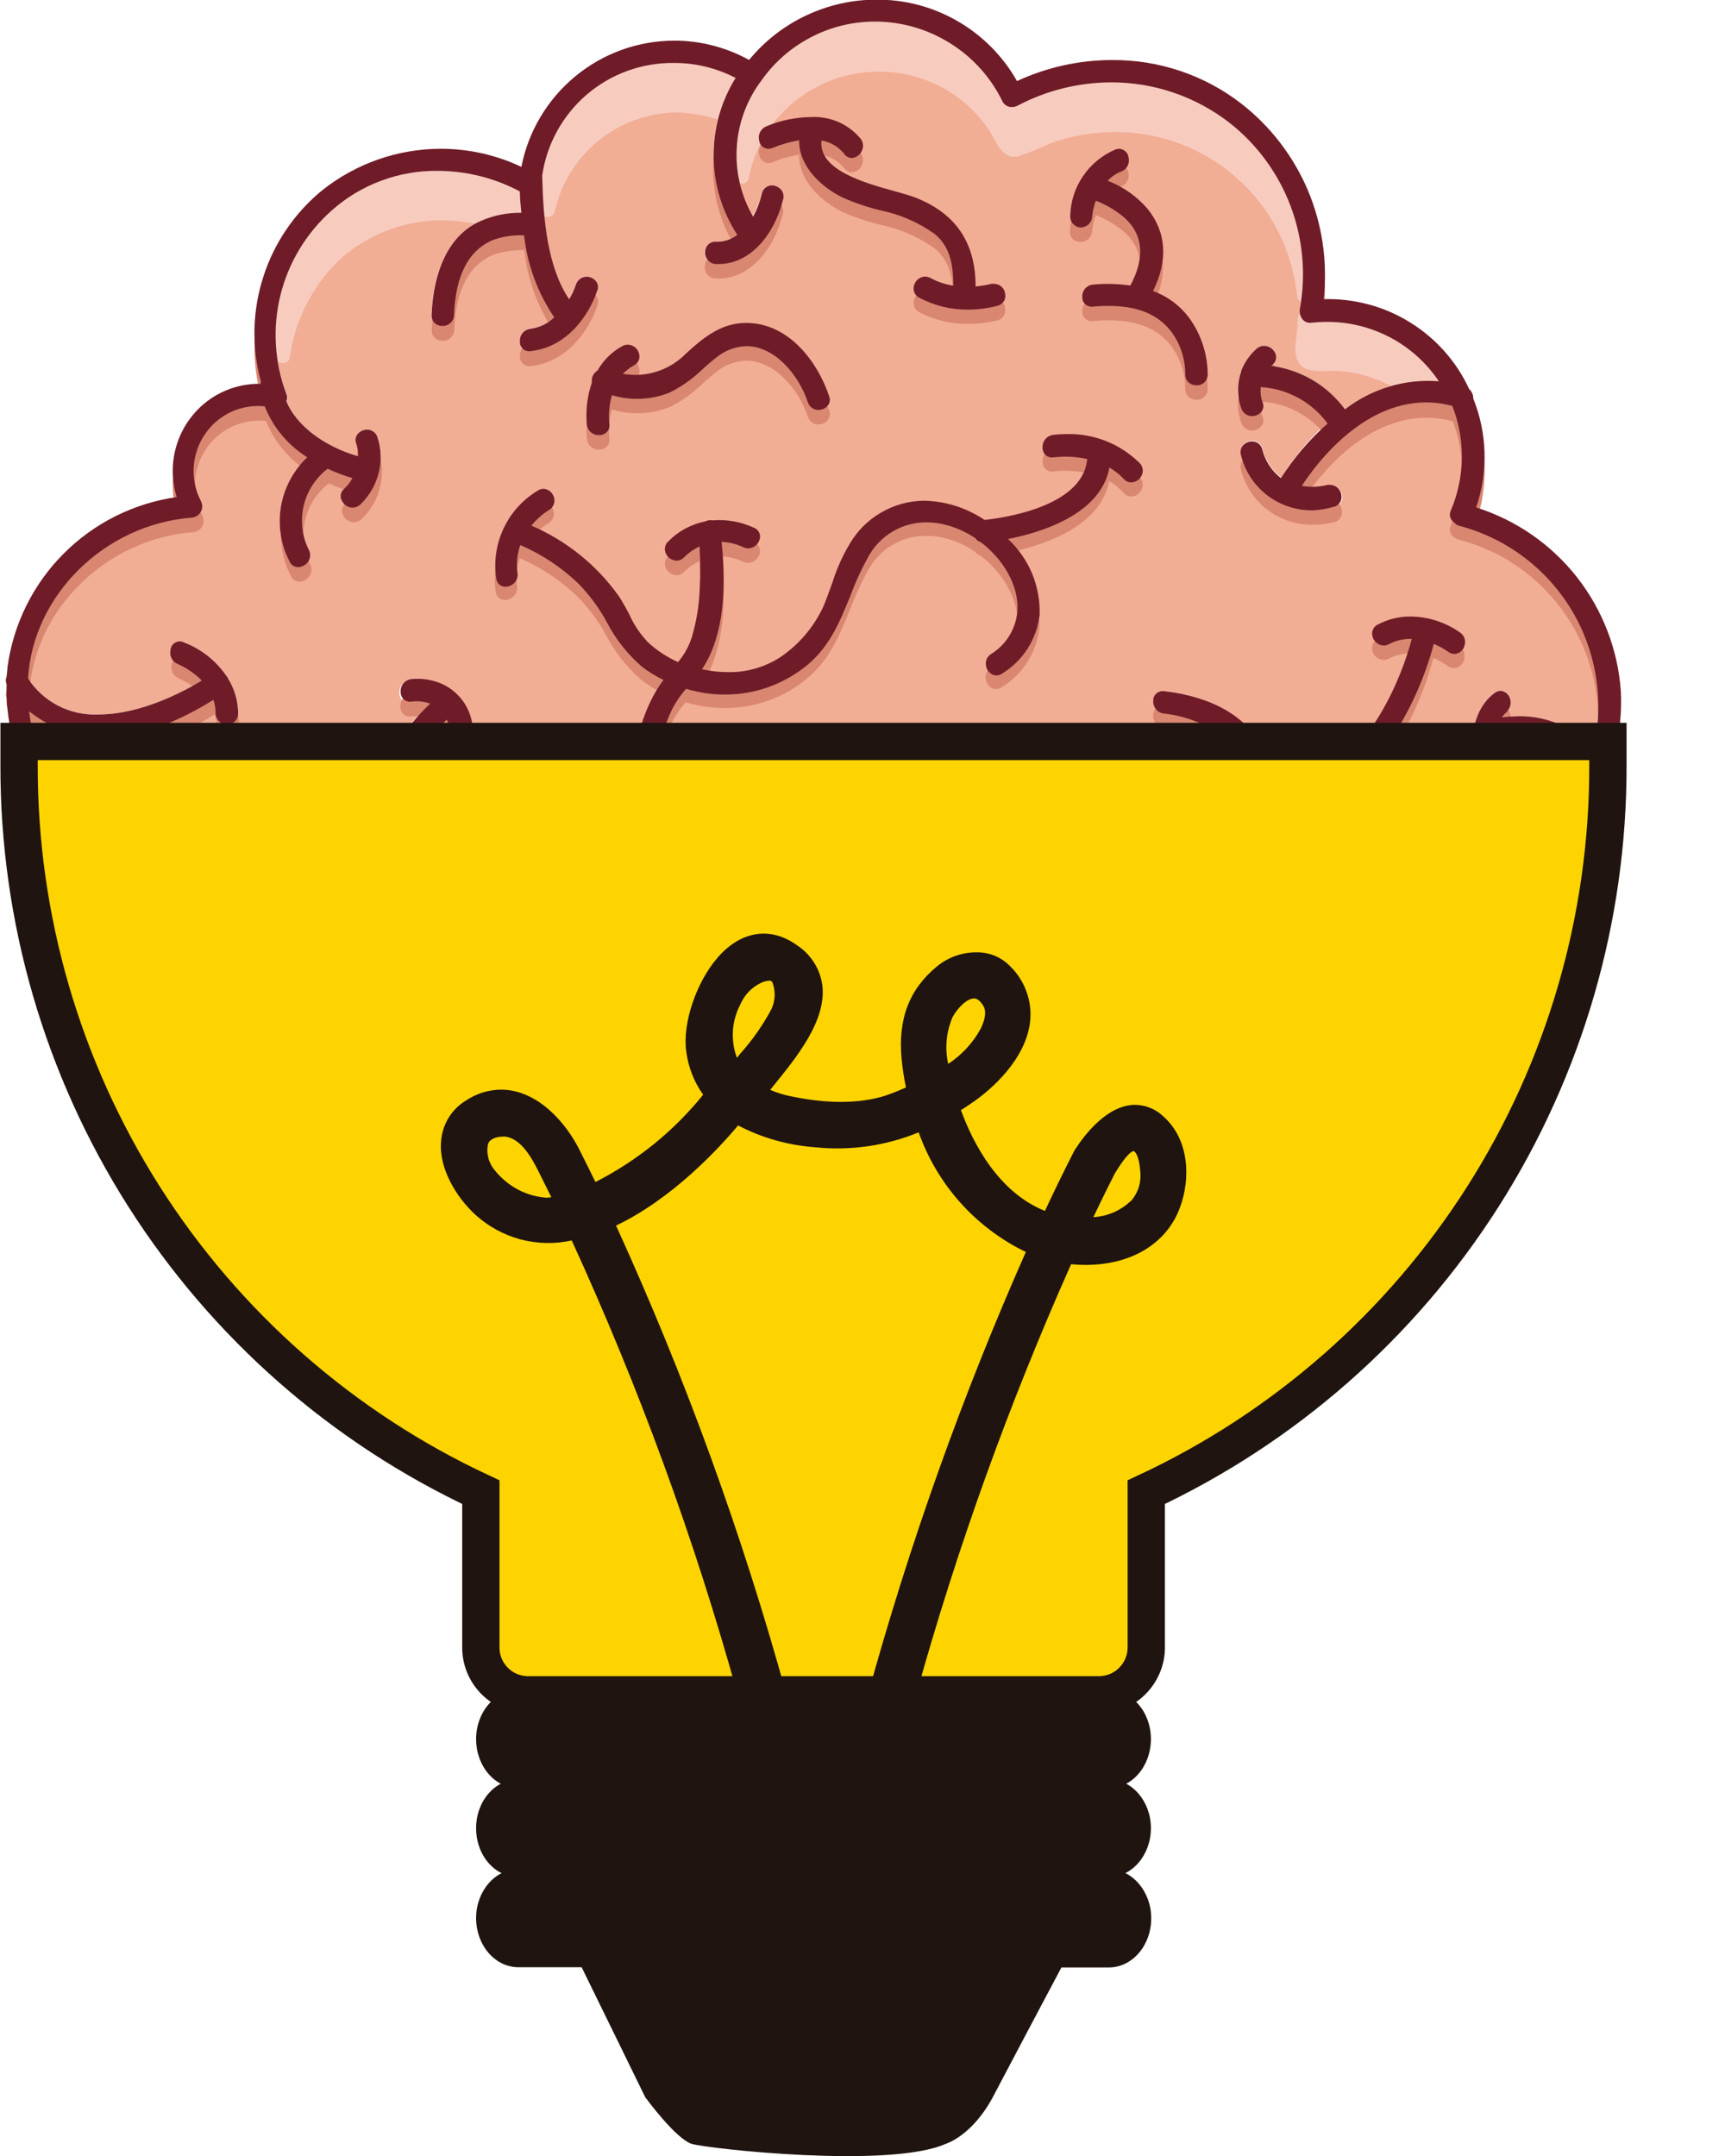 <svg width="16" height="20" viewBox="0 0 16 20" fill="none" xmlns="http://www.w3.org/2000/svg">
<g clip-path="url(#clip0_182_93)">
<path d="M13.929 6.656C13.936 6.646 13.942 6.637 13.949 6.629L13.968 6.61C13.98 6.598 13.985 6.594 13.985 6.589C13.997 6.574 14.005 6.556 14.009 6.538C14.012 6.519 14.011 6.499 14.004 6.481C13.999 6.461 13.988 6.444 13.972 6.431C13.957 6.418 13.938 6.41 13.917 6.408C13.897 6.409 13.878 6.416 13.862 6.428C13.588 6.633 13.639 7.073 13.695 7.316C13.699 7.338 13.71 7.357 13.727 7.371C13.744 7.385 13.766 7.392 13.788 7.392C13.804 7.391 13.82 7.387 13.835 7.38C13.85 7.372 13.864 7.362 13.874 7.349C13.884 7.337 13.89 7.323 13.893 7.308C13.896 7.293 13.896 7.278 13.892 7.263C13.861 7.14 13.85 7.012 13.859 6.885C13.935 6.864 14.013 6.853 14.091 6.852C14.214 6.85 14.336 6.881 14.442 6.942C14.549 7.003 14.637 7.092 14.698 7.199C14.545 7.543 14.287 7.83 13.962 8.019C13.919 8.042 13.875 8.063 13.83 8.081C13.786 8.098 13.742 8.118 13.701 8.142C13.646 8.174 13.636 8.254 13.629 8.315C13.629 8.335 13.624 8.355 13.62 8.37C13.588 8.519 13.54 8.664 13.477 8.803C13.326 8.684 13.115 8.666 12.852 8.748C12.8 8.54 12.852 8.358 12.989 8.26C13.008 8.247 13.023 8.227 13.03 8.205C13.037 8.183 13.037 8.159 13.029 8.136C13.024 8.116 13.012 8.098 12.995 8.085C12.979 8.071 12.959 8.063 12.938 8.062C12.918 8.062 12.899 8.069 12.883 8.081C12.772 8.165 12.691 8.282 12.651 8.416C12.612 8.549 12.616 8.692 12.663 8.823C12.459 8.918 12.267 9.034 12.087 9.169C11.979 9.05 11.838 8.965 11.682 8.924C11.672 8.922 11.662 8.92 11.652 8.92C11.627 8.921 11.603 8.931 11.585 8.948C11.567 8.965 11.556 8.988 11.554 9.013C11.549 9.037 11.554 9.062 11.568 9.083C11.581 9.104 11.602 9.119 11.626 9.125C11.698 9.14 11.766 9.17 11.825 9.213C11.885 9.255 11.935 9.31 11.973 9.373C11.993 9.417 12.004 9.465 12.004 9.513C12.004 9.562 11.993 9.609 11.973 9.653C11.965 9.667 11.962 9.682 11.963 9.697C11.964 9.713 11.969 9.727 11.978 9.74C11.988 9.754 12.001 9.765 12.016 9.773C12.031 9.78 12.048 9.784 12.065 9.784C12.087 9.785 12.109 9.778 12.127 9.766C12.146 9.754 12.161 9.736 12.169 9.716C12.221 9.601 12.227 9.472 12.188 9.353C12.378 9.194 12.593 9.067 12.825 8.978H12.832C12.945 8.94 13.065 8.924 13.184 8.932C13.254 8.943 13.321 8.97 13.378 9.012C13.378 9.019 13.371 9.026 13.367 9.032C13.157 9.388 12.857 9.683 12.498 9.885C12.138 10.088 11.731 10.193 11.318 10.188C11.248 10.188 11.177 10.188 11.107 10.178C10.198 10.1 9.396 9.438 9.116 8.533C9.109 8.511 9.096 8.492 9.078 8.479C9.06 8.465 9.038 8.458 9.015 8.458C8.997 8.459 8.979 8.463 8.963 8.471C8.795 8.557 8.609 8.601 8.42 8.599C8.321 8.599 8.221 8.586 8.125 8.561C8.13 8.368 8.172 8.178 8.249 8.001C8.428 7.595 8.793 7.509 9.066 7.509C9.15 7.51 9.234 7.517 9.317 7.53C9.277 7.593 9.226 7.648 9.167 7.694C9.152 7.705 9.141 7.72 9.135 7.737C9.129 7.754 9.129 7.773 9.135 7.79C9.143 7.812 9.158 7.831 9.178 7.845C9.198 7.858 9.221 7.866 9.245 7.866C9.269 7.866 9.293 7.858 9.312 7.843C9.424 7.751 9.512 7.634 9.57 7.501C9.627 7.369 9.653 7.224 9.644 7.08C9.642 7.052 9.63 7.026 9.609 7.008C9.589 6.989 9.561 6.979 9.534 6.98C9.52 6.98 9.506 6.982 9.493 6.988C9.48 6.993 9.468 7 9.458 7.01C9.45 7.02 9.444 7.031 9.44 7.043C9.435 7.055 9.434 7.068 9.435 7.081C9.44 7.167 9.431 7.253 9.406 7.335C9.292 7.313 9.176 7.302 9.06 7.302C8.627 7.302 8.295 7.481 8.102 7.821C7.992 8.026 7.928 8.253 7.915 8.486C7.656 8.359 7.455 8.139 7.353 7.869C7.345 7.847 7.331 7.829 7.312 7.815C7.294 7.802 7.272 7.795 7.249 7.794C7.231 7.794 7.214 7.799 7.199 7.808C7.183 7.816 7.171 7.829 7.162 7.845C7.058 8.019 6.91 8.164 6.734 8.265C6.557 8.366 6.357 8.42 6.153 8.42C6.085 8.42 6.016 8.414 5.948 8.403H5.925C5.897 8.403 5.87 8.413 5.85 8.432C5.83 8.451 5.818 8.477 5.818 8.505C5.787 8.904 5.645 9.286 5.408 9.608C5.17 9.93 4.846 10.178 4.474 10.323C4.674 10.092 4.956 9.658 4.833 9.139C4.756 8.816 4.525 8.533 4.301 8.261C4.209 8.149 4.127 8.045 4.048 7.938C3.926 7.765 3.798 7.553 3.788 7.312C3.777 7.043 3.979 6.821 4.134 6.676C4.152 6.711 4.163 6.75 4.165 6.79C4.169 6.818 4.182 6.843 4.203 6.862C4.224 6.88 4.251 6.889 4.279 6.889C4.293 6.889 4.307 6.887 4.319 6.882C4.332 6.876 4.344 6.869 4.353 6.858C4.362 6.849 4.368 6.837 4.372 6.825C4.375 6.813 4.376 6.8 4.374 6.787C4.372 6.694 4.343 6.603 4.291 6.526C4.239 6.448 4.165 6.387 4.08 6.35C3.992 6.313 3.897 6.299 3.803 6.309C3.774 6.313 3.747 6.328 3.729 6.351C3.71 6.373 3.702 6.402 3.704 6.432C3.704 6.444 3.706 6.457 3.712 6.468C3.717 6.48 3.725 6.49 3.734 6.499C3.744 6.507 3.755 6.513 3.768 6.516C3.78 6.52 3.793 6.52 3.805 6.518C3.864 6.51 3.923 6.516 3.978 6.536C3.647 6.851 3.524 7.174 3.603 7.522C3.664 7.747 3.771 7.956 3.916 8.138C3.494 8.327 3.352 8.878 3.316 9.059C3.209 9.052 3.103 9.076 3.01 9.129C2.99 9.139 2.974 9.156 2.966 9.176C2.957 9.197 2.956 9.219 2.962 9.24C2.967 9.264 2.979 9.285 2.998 9.301C3.016 9.316 3.038 9.325 3.062 9.327C3.081 9.327 3.099 9.322 3.114 9.312C3.167 9.282 3.227 9.267 3.288 9.268C3.406 9.272 3.519 9.316 3.609 9.394C3.628 9.41 3.652 9.42 3.677 9.42C3.7 9.419 3.723 9.412 3.742 9.399C3.761 9.385 3.776 9.367 3.785 9.345C3.791 9.328 3.792 9.308 3.786 9.29C3.781 9.272 3.77 9.257 3.755 9.245C3.686 9.188 3.607 9.142 3.523 9.109C3.564 8.903 3.696 8.438 4.053 8.314L4.127 8.406C4.199 8.492 4.266 8.579 4.327 8.665C4.488 8.884 4.624 9.084 4.654 9.327C4.669 9.543 4.614 9.759 4.496 9.941C4.379 10.14 4.224 10.315 4.04 10.455C3.869 10.485 3.694 10.495 3.52 10.484C3.246 10.463 2.978 10.387 2.734 10.26C2.49 10.133 2.274 9.957 2.1 9.744C1.908 9.519 1.763 9.257 1.673 8.974C1.584 8.692 1.552 8.394 1.58 8.099C1.581 8.076 1.573 8.054 1.56 8.035C1.546 8.017 1.526 8.004 1.504 7.998C1.181 7.917 0.89 7.74 0.669 7.49C0.449 7.24 0.31 6.929 0.27 6.598C0.355 6.666 0.449 6.721 0.551 6.761C0.683 6.813 0.823 6.839 0.965 6.838C1.272 6.838 1.613 6.721 1.98 6.492C1.993 6.533 2 6.575 2 6.618C2 6.631 2.003 6.645 2.008 6.657C2.014 6.67 2.022 6.681 2.032 6.69C2.041 6.7 2.053 6.707 2.066 6.712C2.079 6.717 2.092 6.719 2.106 6.718C2.134 6.719 2.161 6.708 2.182 6.689C2.191 6.679 2.198 6.668 2.202 6.656C2.207 6.644 2.209 6.631 2.209 6.618C2.208 6.503 2.175 6.39 2.114 6.292C2.11 6.283 2.104 6.274 2.098 6.265C2.001 6.126 1.865 6.019 1.707 5.959C1.694 5.953 1.679 5.951 1.665 5.952C1.651 5.953 1.638 5.957 1.625 5.964C1.613 5.971 1.603 5.981 1.595 5.993C1.587 6.005 1.583 6.018 1.581 6.032C1.576 6.056 1.579 6.081 1.589 6.103C1.6 6.125 1.617 6.143 1.638 6.154L1.656 6.163L1.681 6.175C1.725 6.197 1.766 6.223 1.805 6.253C1.829 6.272 1.851 6.292 1.872 6.314C1.708 6.413 1.309 6.628 0.913 6.628C0.785 6.634 0.657 6.607 0.542 6.548C0.427 6.489 0.33 6.402 0.26 6.294C0.306 5.52 0.971 4.865 1.777 4.802C1.794 4.801 1.811 4.795 1.827 4.786C1.842 4.776 1.854 4.764 1.863 4.748C1.872 4.733 1.876 4.715 1.876 4.697C1.876 4.679 1.872 4.662 1.863 4.646C1.815 4.553 1.792 4.449 1.796 4.344C1.8 4.239 1.831 4.137 1.887 4.048C1.946 3.953 2.03 3.877 2.13 3.827C2.231 3.778 2.343 3.758 2.454 3.769C2.532 3.965 2.671 4.131 2.85 4.242C2.722 4.363 2.636 4.523 2.606 4.697C2.576 4.871 2.604 5.05 2.685 5.207C2.691 5.223 2.703 5.237 2.717 5.246C2.731 5.256 2.748 5.261 2.765 5.261C2.785 5.26 2.803 5.255 2.82 5.245C2.836 5.236 2.85 5.222 2.861 5.206C2.87 5.191 2.876 5.174 2.877 5.156C2.878 5.137 2.874 5.119 2.866 5.103C2.802 4.977 2.784 4.832 2.816 4.695C2.848 4.557 2.927 4.434 3.039 4.348C3.114 4.383 3.191 4.412 3.27 4.435C3.25 4.472 3.224 4.505 3.193 4.534C3.178 4.546 3.167 4.562 3.163 4.581C3.158 4.6 3.16 4.62 3.168 4.638C3.176 4.658 3.19 4.676 3.209 4.689C3.227 4.702 3.249 4.709 3.271 4.709C3.297 4.709 3.322 4.699 3.34 4.682C3.423 4.603 3.482 4.503 3.511 4.393C3.54 4.283 3.537 4.167 3.502 4.058C3.496 4.037 3.483 4.018 3.465 4.005C3.447 3.992 3.426 3.985 3.404 3.986C3.387 3.986 3.37 3.99 3.356 3.997C3.341 4.004 3.327 4.015 3.317 4.028C3.308 4.04 3.303 4.055 3.3 4.07C3.298 4.085 3.3 4.1 3.305 4.115C3.317 4.153 3.323 4.193 3.324 4.233C2.998 4.137 2.751 3.947 2.658 3.722C2.663 3.712 2.665 3.7 2.665 3.688C2.665 3.676 2.663 3.665 2.658 3.654C2.547 3.362 2.528 3.043 2.602 2.739C2.677 2.436 2.842 2.162 3.075 1.954C3.346 1.713 3.698 1.581 4.061 1.585C4.326 1.586 4.587 1.651 4.821 1.776C4.821 1.846 4.829 1.911 4.834 1.974C4.705 1.972 4.578 1.997 4.46 2.049C4.084 2.21 4.011 2.665 4.001 2.922C4 2.935 4.002 2.948 4.006 2.96C4.011 2.973 4.017 2.984 4.026 2.993C4.047 3.013 4.074 3.024 4.102 3.024C4.116 3.024 4.13 3.022 4.142 3.017C4.155 3.012 4.167 3.005 4.177 2.996C4.187 2.986 4.195 2.975 4.2 2.963C4.206 2.95 4.209 2.937 4.21 2.923C4.224 2.547 4.35 2.312 4.582 2.222C4.671 2.192 4.765 2.179 4.859 2.183C4.889 2.456 4.985 2.717 5.14 2.944C5.079 3.002 5.001 3.039 4.918 3.05C4.889 3.054 4.863 3.068 4.844 3.091C4.826 3.113 4.817 3.142 4.819 3.171C4.819 3.183 4.822 3.196 4.827 3.208C4.832 3.219 4.84 3.23 4.85 3.238C4.859 3.246 4.871 3.252 4.883 3.256C4.895 3.259 4.908 3.26 4.921 3.257C5.247 3.222 5.453 2.944 5.538 2.696C5.544 2.682 5.546 2.667 5.544 2.652C5.543 2.636 5.537 2.622 5.527 2.61C5.517 2.597 5.504 2.586 5.489 2.579C5.474 2.571 5.458 2.567 5.441 2.567C5.419 2.567 5.397 2.573 5.379 2.586C5.361 2.599 5.347 2.617 5.34 2.638C5.324 2.686 5.303 2.732 5.277 2.776C5.075 2.475 5.037 2.027 5.027 1.63C5.07 1.337 5.217 1.07 5.441 0.878C5.666 0.685 5.952 0.581 6.248 0.584C6.448 0.584 6.644 0.631 6.822 0.723C6.686 0.942 6.615 1.196 6.617 1.454C6.62 1.712 6.697 1.963 6.838 2.179C6.782 2.223 6.711 2.245 6.64 2.242C6.627 2.241 6.614 2.243 6.601 2.247C6.589 2.251 6.578 2.258 6.568 2.267C6.559 2.276 6.551 2.287 6.546 2.3C6.541 2.312 6.538 2.325 6.539 2.338C6.538 2.352 6.54 2.366 6.545 2.379C6.549 2.392 6.556 2.404 6.566 2.415C6.575 2.425 6.586 2.433 6.599 2.439C6.612 2.445 6.625 2.449 6.639 2.45C6.965 2.464 7.188 2.156 7.263 1.849C7.268 1.835 7.268 1.819 7.265 1.804C7.262 1.789 7.256 1.775 7.246 1.763C7.236 1.75 7.223 1.739 7.208 1.732C7.193 1.724 7.176 1.72 7.16 1.72C7.138 1.719 7.116 1.727 7.099 1.74C7.082 1.754 7.07 1.773 7.066 1.795C7.046 1.87 7.017 1.942 6.979 2.01C6.867 1.814 6.814 1.589 6.829 1.364C6.843 1.138 6.924 0.922 7.061 0.742C7.18 0.575 7.337 0.438 7.519 0.344C7.701 0.25 7.903 0.2 8.109 0.2C8.356 0.2 8.599 0.269 8.81 0.4C9.02 0.531 9.189 0.719 9.297 0.942C9.306 0.958 9.318 0.971 9.333 0.98C9.349 0.989 9.366 0.993 9.384 0.993C9.403 0.993 9.421 0.989 9.438 0.98C9.704 0.839 10.002 0.764 10.303 0.764C10.701 0.763 11.088 0.895 11.402 1.139C11.658 1.339 11.854 1.606 11.97 1.91C12.085 2.214 12.115 2.544 12.057 2.863C12.054 2.881 12.055 2.899 12.059 2.916C12.064 2.934 12.072 2.95 12.083 2.964C12.092 2.975 12.104 2.983 12.117 2.989C12.13 2.994 12.145 2.996 12.159 2.994C12.208 2.989 12.258 2.986 12.307 2.986C12.512 2.986 12.714 3.035 12.896 3.131C13.077 3.227 13.232 3.367 13.346 3.537C13.033 3.512 12.722 3.605 12.474 3.797C12.393 3.687 12.291 3.594 12.173 3.525C12.055 3.456 11.925 3.411 11.789 3.394L11.801 3.383C11.817 3.372 11.828 3.356 11.833 3.337C11.839 3.319 11.838 3.299 11.831 3.282C11.822 3.26 11.807 3.242 11.789 3.229C11.77 3.216 11.747 3.209 11.724 3.208C11.699 3.208 11.675 3.217 11.656 3.234C11.593 3.289 11.544 3.358 11.514 3.436C11.513 3.438 11.513 3.44 11.514 3.443C11.471 3.554 11.469 3.677 11.509 3.789C11.516 3.81 11.53 3.829 11.548 3.841C11.566 3.854 11.588 3.861 11.611 3.86C11.628 3.86 11.644 3.856 11.659 3.848C11.674 3.841 11.687 3.83 11.697 3.817C11.706 3.804 11.711 3.79 11.713 3.774C11.714 3.759 11.712 3.744 11.706 3.73C11.69 3.686 11.684 3.638 11.689 3.592C11.81 3.598 11.928 3.631 12.035 3.688C12.143 3.745 12.236 3.826 12.308 3.923C12.143 4.071 12 4.242 11.884 4.43C11.798 4.363 11.737 4.269 11.71 4.163C11.705 4.142 11.693 4.123 11.675 4.109C11.658 4.096 11.636 4.089 11.614 4.089C11.598 4.09 11.581 4.094 11.566 4.101C11.551 4.108 11.538 4.119 11.528 4.132C11.519 4.144 11.513 4.158 11.51 4.173C11.508 4.188 11.508 4.204 11.513 4.218C11.55 4.367 11.637 4.498 11.758 4.591C11.88 4.684 12.029 4.732 12.182 4.729C12.247 4.729 12.312 4.721 12.375 4.706C12.399 4.701 12.42 4.687 12.434 4.667C12.448 4.647 12.453 4.622 12.449 4.599C12.447 4.573 12.436 4.549 12.417 4.531C12.398 4.513 12.374 4.502 12.348 4.502C12.338 4.501 12.329 4.501 12.32 4.502C12.242 4.522 12.161 4.525 12.082 4.51C12.211 4.312 12.638 3.736 13.236 3.736C13.318 3.736 13.399 3.748 13.478 3.77C13.601 4.083 13.596 4.432 13.463 4.741C13.453 4.76 13.451 4.781 13.457 4.801C13.462 4.821 13.475 4.838 13.493 4.849C13.503 4.86 13.515 4.869 13.529 4.876C13.966 4.99 14.342 5.27 14.575 5.657C14.809 6.044 14.882 6.507 14.778 6.948C14.692 6.851 14.587 6.774 14.468 6.721C14.35 6.669 14.222 6.643 14.092 6.645C14.038 6.644 13.983 6.648 13.929 6.656Z" fill="#F2AD95"/>
<path d="M1.508 8.135C1.41 8.11 1.314 8.075 1.222 8.032C1.318 8.114 1.387 8.222 1.42 8.344C1.502 8.653 1.481 8.968 1.593 9.275C1.704 9.564 1.886 9.821 2.121 10.022C2.306 10.177 2.515 10.3 2.74 10.387C2.495 10.261 2.277 10.088 2.099 9.877C1.906 9.652 1.761 9.39 1.672 9.108C1.583 8.825 1.551 8.527 1.579 8.232C1.579 8.211 1.572 8.19 1.56 8.172C1.547 8.155 1.529 8.142 1.508 8.135Z" fill="#D98771"/>
<path d="M9.063 7.435C8.63 7.435 8.298 7.614 8.11 7.954C8.002 8.153 7.939 8.372 7.925 8.598C7.992 8.62 8.061 8.638 8.131 8.651C8.14 8.473 8.181 8.299 8.251 8.136C8.431 7.73 8.796 7.645 9.07 7.645C9.153 7.646 9.237 7.653 9.32 7.666C9.28 7.729 9.229 7.784 9.17 7.83C9.155 7.84 9.143 7.855 9.137 7.872C9.131 7.89 9.132 7.909 9.138 7.926C9.147 7.948 9.162 7.967 9.181 7.981C9.201 7.994 9.224 8.002 9.248 8.002C9.273 8.002 9.296 7.994 9.316 7.979C9.427 7.887 9.515 7.77 9.572 7.637C9.63 7.504 9.655 7.36 9.646 7.216C9.645 7.188 9.633 7.162 9.612 7.143C9.592 7.124 9.565 7.114 9.537 7.115C9.523 7.115 9.509 7.118 9.496 7.123C9.483 7.128 9.472 7.136 9.462 7.146C9.453 7.155 9.447 7.166 9.443 7.179C9.438 7.191 9.437 7.204 9.438 7.217C9.443 7.303 9.434 7.389 9.41 7.471C9.296 7.448 9.179 7.436 9.063 7.435Z" fill="#D98771"/>
<path d="M7.356 8C7.348 7.978 7.334 7.959 7.315 7.946C7.297 7.933 7.274 7.925 7.251 7.925C7.234 7.925 7.217 7.93 7.201 7.939C7.186 7.947 7.174 7.96 7.165 7.975C7.128 8.037 7.085 8.095 7.038 8.148C7.203 8.082 7.438 8.129 7.517 8.304C7.579 8.417 7.68 8.504 7.8 8.549C7.598 8.418 7.442 8.225 7.356 8Z" fill="#D98771"/>
<path d="M9.011 8.586C8.993 8.586 8.975 8.59 8.959 8.599C8.903 8.628 8.845 8.652 8.786 8.671C8.857 8.689 8.922 8.725 8.975 8.776C9.028 8.827 9.066 8.891 9.086 8.961C9.097 8.97 9.107 8.978 9.116 8.987C9.182 9.046 9.252 9.1 9.325 9.149C9.235 8.995 9.163 8.831 9.11 8.661C9.103 8.64 9.09 8.621 9.073 8.607C9.055 8.593 9.033 8.586 9.011 8.586Z" fill="#D98771"/>
<path d="M11.678 9.058C11.669 9.054 11.659 9.053 11.649 9.053C11.624 9.054 11.601 9.064 11.582 9.081C11.564 9.098 11.553 9.121 11.55 9.146C11.546 9.17 11.551 9.195 11.565 9.216C11.578 9.237 11.599 9.252 11.623 9.258C11.695 9.273 11.762 9.303 11.822 9.346C11.882 9.388 11.932 9.443 11.969 9.506C11.99 9.55 12.001 9.598 12.001 9.646C12.001 9.695 11.99 9.743 11.969 9.787C11.962 9.799 11.958 9.813 11.958 9.828C11.958 9.842 11.962 9.856 11.969 9.869C11.979 9.882 11.992 9.893 12.008 9.901C12.023 9.909 12.039 9.913 12.056 9.913C12.078 9.914 12.101 9.907 12.119 9.895C12.138 9.882 12.152 9.865 12.161 9.844C12.212 9.729 12.219 9.6 12.178 9.481C12.369 9.323 12.585 9.196 12.816 9.107H12.823C12.936 9.068 13.056 9.053 13.175 9.061C13.245 9.072 13.312 9.099 13.37 9.141V9.145C13.37 9.152 13.363 9.159 13.358 9.166C13.199 9.444 12.982 9.684 12.721 9.87L12.754 9.851C13.053 9.673 13.297 9.545 13.454 9.222C13.602 8.922 13.663 8.584 13.813 8.29C13.83 8.255 13.852 8.224 13.878 8.195L13.827 8.217C13.782 8.234 13.739 8.255 13.698 8.277C13.642 8.31 13.633 8.39 13.625 8.455C13.625 8.475 13.621 8.495 13.617 8.51C13.584 8.659 13.536 8.805 13.473 8.943C13.323 8.825 13.111 8.806 12.848 8.887C12.797 8.68 12.848 8.498 12.986 8.4C13.005 8.386 13.019 8.367 13.027 8.345C13.034 8.323 13.034 8.299 13.026 8.277C13.02 8.256 13.008 8.238 12.992 8.225C12.975 8.211 12.955 8.203 12.934 8.202C12.914 8.202 12.895 8.209 12.879 8.221C12.77 8.306 12.69 8.422 12.652 8.554C12.613 8.686 12.617 8.827 12.663 8.957C12.46 9.053 12.267 9.169 12.087 9.303C11.978 9.183 11.836 9.097 11.678 9.058Z" fill="#D98771"/>
<path d="M12.382 10.075C12.128 10.197 11.856 10.274 11.576 10.303H11.642C11.907 10.311 12.15 10.206 12.382 10.075Z" fill="#D98771"/>
<path d="M10.306 0.901C10.704 0.9 11.091 1.032 11.405 1.276C11.66 1.477 11.855 1.743 11.97 2.046C12.085 2.35 12.115 2.678 12.057 2.998C12.054 3.015 12.055 3.033 12.059 3.051C12.063 3.068 12.072 3.084 12.083 3.098C12.092 3.109 12.104 3.117 12.117 3.122C12.13 3.128 12.144 3.13 12.158 3.128C12.208 3.123 12.257 3.121 12.307 3.12C12.512 3.119 12.714 3.169 12.896 3.265C13.077 3.361 13.232 3.501 13.346 3.671C13.034 3.646 12.723 3.739 12.475 3.931C12.394 3.821 12.292 3.728 12.174 3.659C12.056 3.589 11.926 3.545 11.79 3.527L11.802 3.516C11.817 3.505 11.828 3.489 11.833 3.471C11.838 3.453 11.838 3.433 11.831 3.416C11.823 3.394 11.808 3.376 11.789 3.362C11.771 3.349 11.748 3.342 11.725 3.341C11.7 3.342 11.675 3.351 11.656 3.368C11.593 3.423 11.544 3.492 11.514 3.57V3.577C11.473 3.689 11.473 3.811 11.514 3.923C11.521 3.944 11.535 3.962 11.553 3.975C11.571 3.988 11.593 3.994 11.615 3.993C11.632 3.993 11.649 3.989 11.664 3.982C11.679 3.974 11.692 3.963 11.702 3.95C11.711 3.938 11.716 3.923 11.718 3.908C11.719 3.893 11.717 3.877 11.71 3.863C11.694 3.819 11.689 3.772 11.694 3.725C11.816 3.732 11.935 3.765 12.042 3.824C12.149 3.882 12.242 3.964 12.314 4.062C12.146 4.21 12.001 4.38 11.881 4.568C11.795 4.501 11.734 4.407 11.708 4.301C11.703 4.28 11.69 4.261 11.673 4.247C11.655 4.234 11.634 4.227 11.612 4.227C11.595 4.227 11.579 4.231 11.564 4.239C11.549 4.246 11.536 4.257 11.525 4.27C11.516 4.283 11.51 4.297 11.508 4.312C11.505 4.327 11.506 4.342 11.511 4.357C11.548 4.505 11.634 4.636 11.756 4.729C11.877 4.821 12.026 4.87 12.179 4.868C12.244 4.868 12.309 4.86 12.373 4.844C12.397 4.84 12.418 4.826 12.431 4.806C12.445 4.786 12.45 4.761 12.446 4.737C12.444 4.711 12.433 4.687 12.414 4.669C12.395 4.651 12.37 4.641 12.344 4.64C12.335 4.639 12.326 4.639 12.317 4.64C12.24 4.66 12.158 4.663 12.079 4.649C12.208 4.45 12.634 3.875 13.233 3.875C13.315 3.875 13.396 3.886 13.475 3.908C13.595 4.221 13.589 4.568 13.456 4.876C13.447 4.894 13.446 4.915 13.451 4.935C13.457 4.954 13.469 4.971 13.485 4.983C13.498 4.993 13.512 5 13.528 5.005C13.966 5.118 14.342 5.399 14.575 5.786C14.809 6.174 14.882 6.637 14.778 7.077C14.692 6.982 14.586 6.906 14.467 6.855C14.349 6.803 14.221 6.778 14.092 6.78C14.038 6.78 13.984 6.785 13.931 6.793C13.937 6.784 13.944 6.774 13.95 6.766L13.969 6.747C13.982 6.735 13.986 6.731 13.986 6.727C13.998 6.712 14.007 6.694 14.01 6.675C14.014 6.656 14.012 6.637 14.006 6.618C14.001 6.599 13.989 6.582 13.974 6.569C13.958 6.556 13.939 6.548 13.919 6.546C13.899 6.546 13.879 6.553 13.863 6.566C13.588 6.771 13.64 7.21 13.697 7.454C13.701 7.475 13.712 7.495 13.729 7.508C13.746 7.522 13.767 7.53 13.789 7.529C13.805 7.529 13.821 7.525 13.836 7.517C13.851 7.51 13.864 7.5 13.875 7.487C13.885 7.475 13.891 7.461 13.895 7.446C13.898 7.431 13.898 7.415 13.894 7.4C13.862 7.277 13.851 7.15 13.861 7.023C13.936 7.001 14.014 6.99 14.092 6.99C14.215 6.987 14.337 7.018 14.443 7.079C14.55 7.14 14.638 7.229 14.698 7.336C14.581 7.61 14.396 7.848 14.16 8.029C14.273 7.99 14.379 7.931 14.473 7.856C14.705 7.636 14.834 7.468 14.913 7.163C14.999 6.86 15.018 6.542 14.968 6.231C14.964 6.203 14.962 6.174 14.963 6.145C14.872 5.841 14.709 5.564 14.488 5.336C14.267 5.109 13.994 4.939 13.692 4.841C13.805 4.512 13.795 4.154 13.665 3.831C13.666 3.815 13.663 3.799 13.657 3.784C13.65 3.769 13.641 3.755 13.628 3.745C13.509 3.488 13.318 3.273 13.078 3.124C12.838 2.975 12.559 2.9 12.277 2.908C12.316 2.565 12.265 2.217 12.131 1.898C11.996 1.58 11.781 1.301 11.508 1.09C11.166 0.827 10.746 0.686 10.315 0.69C10.01 0.693 9.709 0.762 9.433 0.893C9.303 0.661 9.112 0.469 8.882 0.336C8.652 0.203 8.391 0.134 8.125 0.136C7.9 0.136 7.678 0.186 7.475 0.281C7.271 0.377 7.092 0.517 6.948 0.69C6.736 0.572 6.498 0.511 6.256 0.511C5.92 0.511 5.595 0.628 5.336 0.842C5.077 1.055 4.9 1.352 4.836 1.681C4.601 1.571 4.346 1.514 4.087 1.514C3.686 1.515 3.298 1.652 2.985 1.902C2.731 2.111 2.542 2.389 2.442 2.703C2.341 3.016 2.333 3.352 2.419 3.67C2.419 3.678 2.419 3.686 2.419 3.694C2.291 3.691 2.164 3.72 2.049 3.777C1.934 3.834 1.835 3.918 1.759 4.022C1.684 4.124 1.634 4.243 1.613 4.369C1.592 4.495 1.601 4.623 1.639 4.745C1.241 4.801 0.872 4.986 0.589 5.271C0.306 5.556 0.123 5.926 0.069 6.324C0.069 6.353 0.063 6.382 0.061 6.411C0.057 6.421 0.054 6.433 0.054 6.445C0.054 6.457 0.057 6.468 0.061 6.479C0.061 6.5 0.061 6.521 0.061 6.541C0.077 6.582 0.088 6.625 0.094 6.669C0.128 6.858 0.199 7.039 0.302 7.202C0.383 7.341 0.487 7.591 0.631 7.676C0.701 7.716 0.778 7.754 0.855 7.793C0.536 7.526 0.331 7.146 0.282 6.732C0.367 6.8 0.462 6.855 0.563 6.896C0.695 6.948 0.836 6.974 0.978 6.973C1.284 6.973 1.625 6.856 1.991 6.627C2.005 6.668 2.012 6.71 2.012 6.753C2.012 6.766 2.015 6.78 2.02 6.792C2.026 6.805 2.033 6.816 2.043 6.825C2.053 6.835 2.065 6.842 2.077 6.847C2.09 6.851 2.103 6.854 2.117 6.853C2.146 6.854 2.173 6.843 2.194 6.824C2.212 6.804 2.221 6.779 2.221 6.753C2.22 6.638 2.187 6.525 2.127 6.427C2.122 6.417 2.116 6.408 2.109 6.4C2.013 6.261 1.876 6.154 1.718 6.094C1.705 6.087 1.691 6.084 1.676 6.085C1.662 6.085 1.648 6.09 1.636 6.097C1.623 6.104 1.613 6.114 1.605 6.127C1.598 6.139 1.594 6.153 1.593 6.167C1.588 6.191 1.59 6.216 1.601 6.238C1.611 6.26 1.629 6.278 1.65 6.289C1.656 6.293 1.662 6.296 1.668 6.298L1.694 6.31C1.737 6.332 1.778 6.358 1.817 6.387C1.84 6.406 1.863 6.426 1.883 6.448C1.72 6.548 1.321 6.762 0.926 6.762C0.797 6.769 0.669 6.741 0.554 6.682C0.439 6.624 0.342 6.536 0.272 6.428C0.318 5.655 0.983 5 1.789 4.937C1.807 4.936 1.824 4.93 1.839 4.921C1.854 4.911 1.866 4.899 1.875 4.883C1.884 4.868 1.888 4.85 1.888 4.832C1.888 4.814 1.884 4.797 1.875 4.781C1.827 4.688 1.804 4.583 1.808 4.478C1.812 4.373 1.844 4.271 1.9 4.182C1.959 4.087 2.043 4.011 2.144 3.962C2.244 3.913 2.356 3.893 2.467 3.904C2.545 4.1 2.684 4.265 2.862 4.377C2.734 4.498 2.648 4.657 2.618 4.831C2.589 5.005 2.616 5.184 2.697 5.341C2.704 5.358 2.715 5.371 2.729 5.381C2.744 5.391 2.761 5.396 2.778 5.396C2.798 5.395 2.816 5.39 2.833 5.38C2.849 5.37 2.863 5.357 2.873 5.34C2.883 5.325 2.889 5.308 2.889 5.29C2.89 5.272 2.886 5.254 2.878 5.238C2.814 5.112 2.797 4.967 2.828 4.83C2.86 4.692 2.939 4.569 3.051 4.483C3.126 4.518 3.203 4.547 3.282 4.57C3.262 4.607 3.236 4.64 3.205 4.669C3.19 4.68 3.179 4.697 3.174 4.716C3.17 4.735 3.171 4.755 3.179 4.772C3.188 4.793 3.202 4.811 3.22 4.824C3.239 4.836 3.26 4.844 3.282 4.844C3.309 4.844 3.334 4.834 3.353 4.816C3.435 4.738 3.495 4.638 3.523 4.527C3.552 4.417 3.549 4.301 3.514 4.192C3.508 4.171 3.495 4.152 3.477 4.139C3.459 4.126 3.437 4.12 3.415 4.12C3.398 4.121 3.382 4.125 3.367 4.132C3.352 4.139 3.339 4.15 3.328 4.163C3.319 4.175 3.313 4.189 3.311 4.205C3.308 4.22 3.31 4.235 3.316 4.25C3.328 4.288 3.334 4.328 3.335 4.368C3.01 4.272 2.762 4.082 2.669 3.857C2.673 3.846 2.676 3.835 2.676 3.823C2.676 3.811 2.673 3.8 2.669 3.789C2.558 3.497 2.539 3.178 2.613 2.874C2.688 2.571 2.853 2.297 3.087 2.089C3.356 1.851 3.704 1.72 4.064 1.724C4.329 1.724 4.59 1.789 4.824 1.914C4.824 1.984 4.831 2.049 4.837 2.113C4.709 2.11 4.581 2.135 4.463 2.187C4.088 2.348 4.015 2.804 4.005 3.061C4.004 3.074 4.005 3.087 4.01 3.099C4.014 3.111 4.021 3.122 4.03 3.132C4.04 3.142 4.051 3.149 4.064 3.154C4.077 3.16 4.091 3.162 4.105 3.162C4.119 3.163 4.132 3.16 4.145 3.156C4.158 3.151 4.17 3.144 4.18 3.134C4.19 3.125 4.198 3.114 4.204 3.101C4.21 3.089 4.213 3.075 4.213 3.062C4.228 2.686 4.353 2.45 4.585 2.36C4.675 2.331 4.769 2.318 4.863 2.321C4.892 2.594 4.989 2.855 5.143 3.082C5.082 3.14 5.005 3.178 4.921 3.189C4.892 3.192 4.866 3.206 4.847 3.229C4.829 3.251 4.82 3.28 4.823 3.309C4.823 3.322 4.825 3.335 4.83 3.346C4.836 3.358 4.843 3.368 4.853 3.376C4.863 3.385 4.874 3.391 4.886 3.394C4.899 3.397 4.911 3.398 4.924 3.396C5.25 3.36 5.457 3.082 5.541 2.834C5.547 2.82 5.55 2.804 5.548 2.789C5.546 2.774 5.54 2.76 5.531 2.747C5.521 2.734 5.508 2.723 5.493 2.716C5.478 2.708 5.461 2.704 5.444 2.704C5.422 2.703 5.4 2.71 5.382 2.723C5.364 2.736 5.351 2.755 5.344 2.776C5.327 2.823 5.306 2.869 5.281 2.913C5.078 2.612 5.04 2.165 5.031 1.767C5.073 1.475 5.219 1.208 5.442 1.016C5.666 0.823 5.951 0.718 6.246 0.719C6.446 0.719 6.642 0.767 6.819 0.859C6.683 1.078 6.612 1.331 6.615 1.589C6.618 1.847 6.695 2.099 6.836 2.315C6.779 2.358 6.709 2.38 6.638 2.377C6.625 2.376 6.612 2.378 6.6 2.382C6.587 2.386 6.576 2.393 6.566 2.403C6.557 2.412 6.549 2.423 6.544 2.435C6.539 2.447 6.537 2.46 6.537 2.474C6.536 2.488 6.538 2.502 6.543 2.515C6.547 2.528 6.554 2.54 6.564 2.55C6.573 2.561 6.585 2.569 6.597 2.575C6.61 2.581 6.624 2.584 6.638 2.584C6.963 2.6 7.186 2.292 7.261 1.985C7.265 1.971 7.266 1.955 7.263 1.94C7.26 1.925 7.254 1.911 7.244 1.899C7.234 1.886 7.221 1.876 7.206 1.868C7.191 1.861 7.175 1.857 7.158 1.856C7.136 1.856 7.114 1.863 7.097 1.877C7.08 1.891 7.068 1.91 7.064 1.932C7.046 2.007 7.018 2.079 6.981 2.146C6.868 1.951 6.816 1.726 6.83 1.5C6.845 1.275 6.926 1.058 7.063 0.879C7.182 0.711 7.339 0.574 7.522 0.48C7.705 0.386 7.908 0.337 8.114 0.338C8.362 0.337 8.605 0.406 8.815 0.538C9.025 0.669 9.194 0.857 9.303 1.08C9.311 1.095 9.323 1.109 9.338 1.118C9.354 1.127 9.371 1.131 9.389 1.131C9.408 1.131 9.426 1.127 9.443 1.118C9.709 0.977 10.005 0.903 10.306 0.901Z" fill="#D98771"/>
<path d="M6.169 8.574L6.213 8.548H6.159C6.09 8.549 6.022 8.543 5.954 8.531H5.931C5.917 8.531 5.904 8.533 5.891 8.538C5.878 8.543 5.866 8.55 5.856 8.559C5.846 8.569 5.838 8.58 5.833 8.593C5.827 8.605 5.824 8.619 5.824 8.632C5.794 9.031 5.652 9.414 5.414 9.735C5.176 10.057 4.852 10.305 4.48 10.451C4.68 10.22 4.962 9.785 4.838 9.267C4.761 8.943 4.53 8.661 4.307 8.389C4.215 8.277 4.128 8.172 4.054 8.065C3.931 7.892 3.804 7.68 3.794 7.439C3.782 7.171 3.985 6.949 4.145 6.804C4.162 6.84 4.172 6.878 4.176 6.918C4.179 6.946 4.192 6.971 4.213 6.99C4.234 7.008 4.262 7.018 4.289 7.017C4.303 7.017 4.317 7.014 4.33 7.009C4.342 7.004 4.354 6.996 4.364 6.986C4.372 6.977 4.379 6.966 4.382 6.953C4.386 6.941 4.387 6.928 4.385 6.915C4.382 6.822 4.354 6.731 4.301 6.653C4.249 6.576 4.176 6.515 4.09 6.477C4.002 6.441 3.907 6.428 3.812 6.438C3.783 6.441 3.757 6.456 3.739 6.479C3.72 6.502 3.712 6.531 3.714 6.56C3.714 6.572 3.717 6.585 3.722 6.596C3.727 6.608 3.735 6.618 3.744 6.626C3.754 6.635 3.765 6.641 3.777 6.644C3.79 6.647 3.802 6.648 3.815 6.646C3.873 6.638 3.933 6.645 3.988 6.664C3.656 6.979 3.533 7.302 3.611 7.651C3.674 7.875 3.781 8.084 3.926 8.266C3.504 8.455 3.361 9.006 3.326 9.187C3.219 9.18 3.112 9.204 3.018 9.257C2.999 9.267 2.984 9.284 2.975 9.304C2.967 9.325 2.966 9.347 2.972 9.368C2.976 9.392 2.989 9.413 3.007 9.429C3.025 9.445 3.048 9.454 3.072 9.455C3.09 9.455 3.108 9.45 3.124 9.44C3.177 9.41 3.236 9.395 3.297 9.396C3.415 9.4 3.528 9.445 3.617 9.522C3.637 9.538 3.661 9.547 3.687 9.548C3.71 9.547 3.733 9.54 3.752 9.526C3.771 9.513 3.786 9.494 3.794 9.472C3.8 9.455 3.801 9.436 3.795 9.418C3.79 9.4 3.779 9.385 3.764 9.374C3.695 9.316 3.616 9.269 3.532 9.237C3.573 9.032 3.705 8.566 4.063 8.442L4.137 8.534C4.208 8.62 4.276 8.707 4.337 8.788C4.498 9.006 4.633 9.207 4.663 9.451C4.679 9.667 4.624 9.882 4.506 10.064C4.394 10.253 4.249 10.42 4.077 10.557C4.183 10.543 4.287 10.522 4.391 10.496C4.785 10.405 5.139 10.188 5.399 9.877C5.623 9.617 5.929 9.265 5.948 8.908C5.949 8.837 5.97 8.767 6.009 8.708C6.048 8.648 6.104 8.602 6.169 8.574Z" fill="#D98771"/>
<path d="M13.543 6.001C13.409 5.907 13.249 5.855 13.085 5.853C12.979 5.852 12.873 5.878 12.779 5.928C12.759 5.937 12.744 5.953 12.735 5.973C12.726 5.992 12.724 6.015 12.729 6.036C12.735 6.06 12.748 6.081 12.767 6.097C12.786 6.112 12.809 6.121 12.833 6.122C12.851 6.122 12.868 6.118 12.884 6.109C12.949 6.075 13.021 6.059 13.095 6.062C13.008 6.386 12.735 7.141 12.078 7.457C11.999 7.492 11.917 7.521 11.833 7.543C11.827 7.395 11.792 7.25 11.731 7.115C11.544 6.689 11.066 6.577 10.798 6.547C10.785 6.545 10.773 6.546 10.76 6.549C10.748 6.553 10.736 6.559 10.727 6.567C10.717 6.575 10.71 6.586 10.704 6.597C10.699 6.609 10.696 6.621 10.697 6.634C10.694 6.663 10.704 6.692 10.722 6.714C10.741 6.737 10.767 6.751 10.796 6.754C11.213 6.799 11.65 7.083 11.626 7.598C11.534 7.621 11.445 7.652 11.359 7.69C11.169 7.782 10.999 7.909 10.858 8.065C10.738 8.193 10.642 8.342 10.575 8.503C10.524 8.47 10.482 8.425 10.452 8.372C10.445 8.355 10.433 8.341 10.418 8.331C10.402 8.322 10.384 8.318 10.366 8.319C10.347 8.32 10.328 8.325 10.311 8.335C10.294 8.344 10.28 8.358 10.27 8.374C10.261 8.39 10.256 8.407 10.256 8.425C10.256 8.443 10.261 8.461 10.27 8.477C10.333 8.589 10.432 8.678 10.551 8.728C10.563 8.741 10.578 8.751 10.594 8.757C10.61 8.764 10.627 8.766 10.645 8.765C10.754 8.8 10.867 8.818 10.981 8.819C10.995 8.82 11.008 8.817 11.021 8.812C11.033 8.807 11.044 8.8 11.054 8.79C11.063 8.781 11.07 8.769 11.075 8.757C11.08 8.744 11.082 8.731 11.081 8.717C11.082 8.704 11.08 8.69 11.075 8.677C11.07 8.664 11.063 8.652 11.053 8.643C11.044 8.633 11.032 8.625 11.02 8.619C11.007 8.614 10.993 8.611 10.98 8.612C10.907 8.611 10.834 8.602 10.763 8.585C10.838 8.41 10.948 8.253 11.087 8.123C11.292 7.924 11.551 7.843 11.802 7.764C12.004 7.71 12.197 7.629 12.376 7.522C12.786 7.25 13.129 6.721 13.295 6.104C13.343 6.124 13.389 6.149 13.431 6.179C13.447 6.191 13.466 6.197 13.486 6.198C13.508 6.196 13.528 6.188 13.545 6.175C13.561 6.161 13.573 6.143 13.579 6.122C13.586 6.101 13.587 6.078 13.581 6.056C13.574 6.034 13.561 6.015 13.543 6.001Z" fill="#D98771"/>
<path d="M10.986 8.81H10.987V8.812L10.986 8.81Z" fill="#D98771"/>
<path d="M10.423 4.573C10.432 4.583 10.442 4.592 10.454 4.597C10.466 4.603 10.48 4.606 10.493 4.606C10.514 4.605 10.535 4.598 10.552 4.586C10.569 4.574 10.583 4.557 10.591 4.538C10.599 4.52 10.602 4.499 10.598 4.479C10.595 4.459 10.585 4.441 10.571 4.427C10.482 4.338 10.376 4.269 10.26 4.223C10.143 4.176 10.018 4.154 9.893 4.158C9.852 4.158 9.81 4.16 9.769 4.165C9.74 4.168 9.714 4.183 9.695 4.206C9.677 4.229 9.668 4.258 9.671 4.287C9.67 4.299 9.673 4.312 9.678 4.324C9.683 4.335 9.691 4.346 9.701 4.354C9.71 4.362 9.722 4.368 9.734 4.371C9.746 4.375 9.759 4.375 9.772 4.373C9.876 4.361 9.982 4.366 10.084 4.389C10.046 4.836 9.293 4.937 9.132 4.953C8.966 4.843 8.771 4.783 8.572 4.78C8.431 4.781 8.293 4.819 8.172 4.89C8.05 4.96 7.949 5.062 7.879 5.184C7.814 5.293 7.762 5.409 7.724 5.53C7.696 5.606 7.669 5.685 7.638 5.759C7.549 5.952 7.409 6.116 7.232 6.235C7.089 6.326 6.922 6.373 6.753 6.37C6.671 6.37 6.59 6.361 6.511 6.343C6.684 6.089 6.749 5.692 6.693 5.162C6.762 5.164 6.83 5.18 6.892 5.211C6.907 5.217 6.923 5.221 6.94 5.221C6.965 5.22 6.989 5.212 7.008 5.196C7.027 5.18 7.041 5.159 7.047 5.134C7.052 5.114 7.05 5.092 7.041 5.074C7.031 5.055 7.015 5.04 6.996 5.032C6.876 4.975 6.742 4.95 6.609 4.962C6.587 4.958 6.564 4.961 6.544 4.971C6.412 4.997 6.292 5.062 6.198 5.158C6.183 5.171 6.173 5.189 6.169 5.209C6.165 5.228 6.167 5.249 6.175 5.267C6.184 5.287 6.197 5.304 6.215 5.316C6.233 5.328 6.254 5.335 6.276 5.336C6.289 5.336 6.302 5.333 6.314 5.328C6.326 5.322 6.337 5.315 6.346 5.305C6.387 5.263 6.436 5.229 6.49 5.205C6.49 5.207 6.49 5.209 6.49 5.211C6.49 5.22 6.49 5.229 6.49 5.238C6.497 5.358 6.497 5.478 6.49 5.598C6.485 5.746 6.461 5.893 6.42 6.036C6.393 6.124 6.349 6.206 6.289 6.277C6.186 6.231 6.092 6.169 6.009 6.092C5.937 6.016 5.878 5.928 5.836 5.832C5.806 5.771 5.773 5.712 5.736 5.655C5.531 5.366 5.25 5.139 4.924 4.999C4.97 4.941 5.025 4.892 5.088 4.853C5.108 4.842 5.123 4.824 5.131 4.803C5.139 4.782 5.14 4.759 5.134 4.738C5.128 4.716 5.116 4.696 5.098 4.681C5.08 4.667 5.059 4.658 5.036 4.657C5.017 4.657 4.998 4.663 4.983 4.674C4.845 4.756 4.735 4.878 4.667 5.023C4.598 5.168 4.574 5.331 4.598 5.489C4.6 5.51 4.61 5.53 4.626 5.544C4.642 5.558 4.663 5.566 4.684 5.566C4.701 5.565 4.717 5.561 4.732 5.554C4.747 5.546 4.76 5.536 4.771 5.524C4.781 5.512 4.788 5.498 4.792 5.483C4.797 5.468 4.797 5.453 4.795 5.437C4.783 5.35 4.791 5.261 4.821 5.178C5.018 5.263 5.198 5.383 5.353 5.531C5.461 5.639 5.551 5.762 5.624 5.896C5.704 6.051 5.814 6.19 5.946 6.304C6.01 6.354 6.079 6.398 6.152 6.434C5.964 6.682 5.892 7.012 5.856 7.24V7.25C5.827 7.401 5.815 7.554 5.82 7.707C5.744 7.694 5.67 7.672 5.599 7.64C5.585 7.634 5.569 7.631 5.553 7.631C5.527 7.631 5.502 7.641 5.482 7.658C5.462 7.674 5.448 7.697 5.443 7.722C5.438 7.742 5.441 7.763 5.451 7.781C5.461 7.799 5.476 7.814 5.495 7.821C5.625 7.879 5.762 7.916 5.903 7.929C5.919 7.938 5.938 7.943 5.956 7.942C5.971 7.942 5.986 7.939 6 7.934C6.099 7.934 6.197 7.919 6.291 7.887C6.316 7.879 6.336 7.862 6.349 7.84C6.362 7.818 6.366 7.792 6.361 7.767C6.359 7.743 6.348 7.722 6.332 7.706C6.315 7.69 6.293 7.681 6.269 7.68C6.258 7.68 6.246 7.682 6.235 7.686C6.169 7.708 6.101 7.72 6.031 7.721C6.018 7.541 6.034 7.359 6.079 7.183L6.086 7.148C6.116 6.994 6.165 6.844 6.232 6.702C6.267 6.635 6.31 6.572 6.36 6.515C6.477 6.55 6.599 6.568 6.721 6.568C7 6.569 7.27 6.473 7.485 6.295C7.696 6.121 7.791 5.883 7.883 5.656C7.932 5.527 7.989 5.401 8.057 5.281C8.11 5.186 8.187 5.107 8.281 5.053C8.375 4.998 8.482 4.97 8.591 4.971C8.657 4.971 8.722 4.98 8.786 4.998C8.878 5.023 8.966 5.064 9.045 5.119C9.056 5.137 9.074 5.149 9.095 5.154C9.31 5.321 9.441 5.557 9.436 5.772C9.432 5.858 9.408 5.941 9.364 6.014C9.321 6.088 9.26 6.15 9.187 6.194C9.168 6.207 9.154 6.226 9.146 6.248C9.139 6.27 9.139 6.294 9.147 6.315C9.152 6.336 9.164 6.355 9.18 6.369C9.197 6.383 9.218 6.391 9.239 6.392C9.259 6.392 9.278 6.385 9.294 6.373C9.389 6.314 9.469 6.235 9.529 6.141C9.589 6.047 9.627 5.94 9.64 5.83C9.645 5.698 9.621 5.567 9.57 5.446C9.52 5.324 9.444 5.215 9.348 5.126C9.619 5.073 10.207 4.908 10.287 4.462C10.338 4.492 10.383 4.53 10.423 4.573Z" fill="#D98771"/>
<path d="M5.444 4.071C5.446 4.099 5.459 4.125 5.48 4.143C5.501 4.162 5.528 4.172 5.556 4.171C5.57 4.171 5.584 4.168 5.596 4.163C5.609 4.158 5.621 4.15 5.631 4.14C5.639 4.131 5.646 4.12 5.649 4.107C5.653 4.095 5.654 4.082 5.652 4.069C5.644 3.979 5.651 3.887 5.676 3.799C5.851 3.852 6.038 3.844 6.208 3.778C6.32 3.722 6.423 3.649 6.513 3.562C6.555 3.524 6.599 3.485 6.646 3.449C6.724 3.384 6.822 3.348 6.923 3.346C7.183 3.346 7.406 3.605 7.493 3.865C7.5 3.886 7.513 3.905 7.531 3.918C7.549 3.931 7.571 3.938 7.593 3.937C7.61 3.937 7.627 3.933 7.642 3.925C7.657 3.918 7.67 3.907 7.68 3.894C7.689 3.881 7.695 3.867 7.697 3.852C7.699 3.837 7.696 3.821 7.69 3.807C7.582 3.484 7.303 3.104 6.882 3.131C6.674 3.144 6.517 3.271 6.362 3.412C6.24 3.537 6.074 3.609 5.899 3.611C5.858 3.611 5.818 3.608 5.778 3.601C5.806 3.57 5.84 3.543 5.878 3.524C5.898 3.515 5.914 3.499 5.923 3.479C5.932 3.46 5.934 3.438 5.928 3.417C5.923 3.393 5.91 3.371 5.891 3.356C5.872 3.34 5.848 3.331 5.824 3.33C5.806 3.33 5.789 3.335 5.773 3.343C5.677 3.397 5.597 3.478 5.546 3.577C5.527 3.588 5.511 3.605 5.502 3.625C5.493 3.645 5.489 3.667 5.493 3.689C5.449 3.812 5.432 3.942 5.444 4.071Z" fill="#D98771"/>
<path d="M7.819 1.968C7.93 2.017 8.046 2.056 8.165 2.085C8.346 2.122 8.518 2.197 8.669 2.304C8.826 2.431 8.842 2.626 8.842 2.784C8.768 2.773 8.697 2.749 8.631 2.713C8.615 2.704 8.598 2.7 8.58 2.7C8.555 2.701 8.532 2.71 8.514 2.726C8.495 2.741 8.483 2.763 8.477 2.786C8.472 2.807 8.473 2.83 8.482 2.85C8.491 2.869 8.506 2.886 8.526 2.895C8.666 2.969 8.822 3.007 8.98 3.005C9.071 3.005 9.161 2.994 9.25 2.972C9.274 2.966 9.295 2.952 9.309 2.931C9.322 2.911 9.328 2.886 9.323 2.862C9.321 2.836 9.31 2.813 9.292 2.795C9.273 2.778 9.249 2.767 9.224 2.766C9.214 2.765 9.205 2.765 9.195 2.766C9.147 2.779 9.098 2.787 9.049 2.791C9.049 2.384 8.864 2.114 8.496 1.968C8.432 1.945 8.367 1.925 8.302 1.908C8.017 1.829 7.588 1.71 7.62 1.436C7.704 1.451 7.779 1.496 7.832 1.562C7.839 1.573 7.85 1.582 7.862 1.588C7.874 1.595 7.887 1.598 7.901 1.598C7.921 1.597 7.94 1.591 7.956 1.579C7.972 1.568 7.985 1.552 7.993 1.534C8.003 1.515 8.006 1.494 8.004 1.473C8.002 1.453 7.994 1.433 7.98 1.416C7.924 1.35 7.853 1.297 7.773 1.263C7.692 1.229 7.605 1.213 7.518 1.218C7.377 1.22 7.238 1.25 7.108 1.305C7.083 1.315 7.063 1.333 7.051 1.356C7.038 1.38 7.035 1.407 7.041 1.433C7.044 1.454 7.054 1.474 7.07 1.489C7.086 1.503 7.106 1.512 7.128 1.513C7.141 1.512 7.154 1.51 7.167 1.505C7.246 1.471 7.328 1.448 7.413 1.435C7.406 1.667 7.61 1.868 7.819 1.968Z" fill="#D98771"/>
<path d="M10.02 2.244C10.047 2.245 10.074 2.235 10.095 2.217C10.115 2.198 10.128 2.172 10.13 2.145C10.135 2.094 10.146 2.044 10.164 1.996C10.251 2.029 10.333 2.076 10.406 2.134C10.652 2.332 10.586 2.595 10.484 2.784C10.37 2.766 10.254 2.763 10.138 2.774C10.109 2.777 10.083 2.791 10.064 2.813C10.046 2.835 10.036 2.863 10.039 2.892C10.038 2.905 10.041 2.917 10.046 2.929C10.051 2.94 10.059 2.951 10.069 2.959C10.079 2.967 10.09 2.973 10.102 2.977C10.114 2.98 10.127 2.981 10.14 2.978C10.518 2.944 10.764 3.038 10.901 3.266C10.962 3.369 10.994 3.487 10.994 3.607C10.994 3.62 10.996 3.633 11 3.645C11.005 3.658 11.012 3.669 11.021 3.678C11.042 3.698 11.069 3.709 11.097 3.708C11.111 3.709 11.125 3.707 11.137 3.702C11.15 3.697 11.162 3.69 11.172 3.68C11.182 3.671 11.189 3.66 11.195 3.647C11.2 3.634 11.202 3.621 11.202 3.607C11.199 3.443 11.152 3.283 11.065 3.144C10.98 3.003 10.848 2.896 10.693 2.84C10.834 2.552 10.817 2.295 10.642 2.076C10.542 1.96 10.415 1.871 10.272 1.816C10.307 1.778 10.35 1.748 10.399 1.73C10.423 1.721 10.444 1.703 10.456 1.68C10.469 1.657 10.473 1.631 10.467 1.605C10.464 1.584 10.454 1.563 10.439 1.548C10.423 1.533 10.402 1.524 10.38 1.523C10.368 1.523 10.355 1.525 10.343 1.53C10.222 1.581 10.118 1.667 10.044 1.776C9.97 1.885 9.928 2.013 9.925 2.145C9.924 2.157 9.925 2.17 9.929 2.182C9.933 2.195 9.939 2.206 9.948 2.216C9.967 2.234 9.993 2.244 10.02 2.244Z" fill="#D98771"/>
<path d="M6.892 0.661C6.679 0.554 6.442 0.505 6.205 0.518C5.967 0.531 5.737 0.606 5.538 0.736C5.118 1.007 4.965 1.462 4.998 1.937C5.004 2.023 5.127 2.044 5.147 1.957C5.205 1.699 5.349 1.468 5.554 1.303C5.76 1.137 6.016 1.045 6.28 1.043C6.419 1.048 6.557 1.073 6.689 1.117C6.708 1.122 6.729 1.119 6.746 1.109C6.764 1.1 6.776 1.083 6.782 1.064C6.817 0.96 6.863 0.859 6.92 0.764C6.93 0.747 6.932 0.726 6.927 0.707C6.922 0.688 6.909 0.671 6.892 0.661Z" fill="#F7CCBF"/>
<path d="M13.442 3.498C13.297 3.29 13.099 3.125 12.869 3.02C12.753 2.97 12.63 2.937 12.505 2.921C12.472 2.917 12.179 2.921 12.179 2.921C12.17 2.907 12.157 2.897 12.142 2.891C12.127 2.885 12.11 2.884 12.094 2.888C12.078 2.893 12.064 2.902 12.054 2.914C12.043 2.927 12.038 2.943 12.037 2.959C12.035 3.045 12.027 3.13 12.014 3.214C12.013 3.223 12.013 3.233 12.014 3.242C12.025 3.453 12.164 3.445 12.341 3.44C12.538 3.44 12.733 3.489 12.906 3.584C13.062 3.662 13.204 3.598 13.38 3.61C13.392 3.609 13.405 3.604 13.415 3.598C13.426 3.591 13.435 3.581 13.441 3.57C13.447 3.559 13.45 3.547 13.45 3.534C13.451 3.522 13.448 3.509 13.442 3.498Z" fill="#F7CCBF"/>
<path d="M4.895 1.711C4.348 1.438 3.722 1.442 3.207 1.784C2.714 2.113 2.482 2.72 2.539 3.293C2.546 3.372 2.675 3.404 2.688 3.313C2.738 2.957 2.91 2.63 3.173 2.387C3.408 2.186 3.703 2.066 4.011 2.046C4.184 2.036 4.358 2.056 4.524 2.105C4.62 2.13 4.766 2.054 4.87 2.051C4.891 2.051 4.91 2.043 4.924 2.029C4.939 2.015 4.947 1.995 4.947 1.975C4.941 1.909 4.937 1.843 4.934 1.777C4.933 1.763 4.93 1.75 4.923 1.739C4.916 1.727 4.906 1.718 4.895 1.711Z" fill="#F7CCBF"/>
<path d="M12.183 2.739C12.235 2.111 11.997 1.459 11.477 1.076C11.194 0.867 10.861 0.737 10.51 0.7C10.328 0.683 10.143 0.693 9.963 0.73C9.79 0.76 9.448 0.983 9.328 0.781C9.023 0.269 8.405 0.05 7.835 0.163C7.169 0.294 6.709 0.97 6.796 1.628C6.806 1.705 6.927 1.739 6.946 1.648C6.98 1.474 7.052 1.309 7.155 1.165C7.311 0.956 7.529 0.801 7.777 0.722C8.026 0.644 8.293 0.645 8.541 0.726C8.789 0.808 9.004 0.967 9.155 1.18C9.223 1.267 9.284 1.489 9.441 1.451C9.544 1.417 9.645 1.376 9.743 1.329C9.906 1.271 10.076 1.236 10.249 1.227C10.548 1.211 10.847 1.273 11.115 1.408C11.366 1.536 11.582 1.725 11.742 1.957C11.902 2.19 12.001 2.459 12.031 2.739C12.031 2.76 12.039 2.779 12.053 2.793C12.067 2.808 12.087 2.816 12.107 2.816C12.127 2.816 12.147 2.808 12.161 2.793C12.175 2.779 12.183 2.76 12.183 2.739Z" fill="#F7CCBF"/>
<path d="M4.697 9.759V9.755C4.753 9.664 4.789 9.562 4.801 9.455C4.813 9.349 4.802 9.242 4.768 9.141C4.763 9.125 4.753 9.111 4.74 9.101C4.727 9.092 4.711 9.086 4.695 9.086C4.678 9.086 4.662 9.092 4.649 9.101C4.636 9.111 4.626 9.125 4.621 9.141C4.523 9.417 4.353 9.661 4.128 9.85C4.017 9.948 3.733 9.916 3.594 9.909C3.445 9.9 3.298 9.873 3.156 9.829C2.564 9.656 2.105 9.178 1.873 8.622C1.776 8.38 1.724 8.122 1.72 7.862C1.72 7.724 1.783 7.499 1.597 7.446C1.319 7.37 1.065 7.225 0.859 7.025C0.76 6.924 0.675 6.811 0.607 6.689C0.569 6.625 0.442 6.58 0.381 6.535C0.32 6.49 0.261 6.565 0.269 6.622C0.305 6.879 0.396 7.125 0.538 7.343C0.68 7.56 0.868 7.744 1.089 7.88C1.194 7.942 1.305 7.994 1.421 8.034C1.623 8.109 1.563 8.328 1.576 8.504C1.603 8.811 1.692 9.11 1.836 9.382C1.975 9.648 2.167 9.883 2.4 10.071C2.633 10.26 2.902 10.399 3.191 10.479C3.501 10.558 3.823 10.57 4.137 10.513C4.236 10.497 4.361 10.324 4.425 10.253C4.535 10.131 4.627 9.994 4.697 9.845C4.708 9.834 4.714 9.818 4.714 9.802C4.714 9.786 4.708 9.771 4.697 9.759Z" fill="#D98771"/>
<path d="M8.18 7.98C8.13 7.982 8.081 7.973 8.035 7.954C7.989 7.936 7.947 7.908 7.913 7.872C7.834 7.821 7.762 7.761 7.696 7.694C7.593 7.587 7.57 7.457 7.484 7.347C7.426 7.272 7.307 7.174 7.212 7.271C7.012 7.472 6.894 7.67 6.617 7.791C6.38 7.89 6.15 7.805 5.918 7.861C5.767 7.897 5.786 8.207 5.767 8.301C5.71 8.556 5.605 8.799 5.458 9.016C5.3 9.246 5.096 9.442 4.859 9.591C4.799 9.631 4.795 9.739 4.773 9.8C4.706 9.972 4.609 10.13 4.486 10.268C4.444 10.319 4.486 10.427 4.56 10.394C4.934 10.243 5.26 9.995 5.505 9.675C5.75 9.356 5.905 8.976 5.953 8.576C5.969 8.448 6.419 8.483 6.522 8.46C6.718 8.41 6.899 8.313 7.05 8.179C7.126 8.109 7.195 8.032 7.253 7.947C7.34 7.831 7.47 8.135 7.487 8.162C7.604 8.329 7.76 8.463 7.942 8.554C7.954 8.56 7.967 8.563 7.98 8.563C7.994 8.563 8.007 8.56 8.018 8.553C8.03 8.546 8.039 8.537 8.046 8.525C8.053 8.514 8.056 8.501 8.057 8.488C8.075 8.315 8.12 8.145 8.189 7.986L8.18 7.98Z" fill="#D98771"/>
<path d="M13.481 8.938C13.388 8.881 13.281 8.851 13.172 8.851C13.157 8.848 13.141 8.849 13.127 8.857H13.119C13.113 8.861 13.107 8.866 13.102 8.872C12.919 9.069 12.705 9.235 12.469 9.362C12.393 9.403 12.284 9.418 12.224 9.478C12.214 9.488 12.208 9.499 12.205 9.512C12.199 9.548 12.078 9.76 12.124 9.628C12.128 9.615 12.127 9.601 12.124 9.589C12.12 9.576 12.113 9.564 12.104 9.554C12.094 9.545 12.082 9.538 12.069 9.535C12.056 9.531 12.043 9.531 12.03 9.535C11.635 9.648 11.217 9.651 10.82 9.544C10.424 9.437 10.063 9.224 9.779 8.928C9.65 8.793 9.538 8.642 9.445 8.479C9.346 8.311 9.309 8.107 9.199 7.95C9.175 7.923 9.142 7.904 9.106 7.896C9.07 7.889 9.033 7.893 8.999 7.908C8.745 7.971 8.567 8.064 8.29 8.021C8.271 8.016 8.25 8.019 8.233 8.029C8.216 8.039 8.203 8.055 8.197 8.074C8.147 8.231 8.118 8.393 8.11 8.557C8.11 8.574 8.116 8.59 8.126 8.603C8.136 8.616 8.15 8.625 8.167 8.63C8.433 8.695 8.714 8.674 8.968 8.571C9.13 8.506 9.171 8.744 9.214 8.841C9.275 8.974 9.348 9.102 9.432 9.222C9.746 9.674 10.204 10.007 10.731 10.166C11.764 10.488 12.998 9.987 13.511 9.04C13.52 9.023 13.522 9.002 13.516 8.983C13.511 8.964 13.498 8.948 13.481 8.938Z" fill="#D98771"/>
<path d="M14.654 6.954C14.643 6.943 14.628 6.936 14.613 6.934C14.597 6.933 14.581 6.936 14.568 6.943C14.556 6.949 14.546 6.958 14.538 6.968C14.349 7.231 14.091 7.435 13.793 7.56C13.753 7.575 13.717 7.601 13.689 7.634C13.661 7.666 13.641 7.705 13.632 7.748C13.582 7.902 13.56 8.056 13.505 8.21L13.485 8.2C13.486 8.255 13.475 8.31 13.453 8.36C13.431 8.411 13.398 8.457 13.357 8.494C13.348 8.513 13.338 8.532 13.327 8.55H13.335C13.31 8.589 13.285 8.628 13.259 8.666C13.254 8.676 13.251 8.688 13.25 8.699C13.249 8.711 13.251 8.722 13.255 8.733C13.26 8.744 13.267 8.753 13.275 8.761C13.284 8.769 13.294 8.775 13.305 8.778C13.378 8.789 13.447 8.819 13.505 8.864C13.522 8.875 13.543 8.877 13.563 8.872C13.582 8.867 13.599 8.854 13.609 8.837C13.648 8.745 13.684 8.654 13.716 8.559C13.756 8.44 13.742 8.235 13.87 8.169C14.064 8.078 14.245 7.962 14.408 7.823C14.568 7.675 14.699 7.499 14.795 7.303C14.874 7.147 14.774 7.062 14.654 6.954Z" fill="#D98771"/>
<path d="M15.034 6.413C15.007 6.027 14.865 5.658 14.626 5.353C14.387 5.049 14.061 4.824 13.692 4.707C13.805 4.378 13.795 4.019 13.665 3.697C13.666 3.681 13.663 3.665 13.656 3.65C13.65 3.635 13.641 3.621 13.628 3.611C13.51 3.354 13.318 3.138 13.078 2.99C12.838 2.841 12.559 2.767 12.277 2.775C12.316 2.431 12.265 2.084 12.131 1.765C11.996 1.447 11.781 1.168 11.508 0.957C11.166 0.694 10.746 0.554 10.315 0.557C10.01 0.557 9.71 0.624 9.433 0.752C9.303 0.521 9.112 0.329 8.882 0.196C8.652 0.063 8.391 -0.006 8.125 -0.003C7.9 -0.003 7.678 0.048 7.474 0.145C7.271 0.241 7.091 0.382 6.948 0.556C6.736 0.439 6.498 0.377 6.256 0.377C5.92 0.377 5.595 0.494 5.336 0.708C5.077 0.922 4.9 1.219 4.836 1.548C4.602 1.437 4.346 1.38 4.087 1.38C3.686 1.381 3.298 1.518 2.985 1.768C2.731 1.977 2.542 2.255 2.442 2.569C2.341 2.882 2.333 3.218 2.419 3.536C2.419 3.544 2.419 3.552 2.419 3.56C2.291 3.558 2.164 3.586 2.049 3.643C1.934 3.7 1.835 3.784 1.759 3.888C1.684 3.99 1.634 4.109 1.613 4.235C1.592 4.361 1.601 4.49 1.639 4.611C1.241 4.668 0.872 4.852 0.589 5.137C0.305 5.422 0.123 5.792 0.069 6.191C0.069 6.219 0.063 6.248 0.061 6.277C0.057 6.288 0.054 6.3 0.054 6.312C0.054 6.323 0.057 6.335 0.061 6.346C0.05 6.753 0.173 7.152 0.411 7.483C0.649 7.813 0.988 8.056 1.378 8.175C1.339 8.78 1.536 9.377 1.926 9.841C2.316 10.305 2.87 10.601 3.473 10.667C3.557 10.677 3.641 10.682 3.726 10.682C3.85 10.682 3.974 10.671 4.097 10.651C4.592 10.561 5.045 10.314 5.389 9.947C5.735 9.58 5.957 9.113 6.025 8.613C6.069 8.613 6.111 8.619 6.158 8.619C6.366 8.619 6.572 8.573 6.761 8.483C6.949 8.393 7.114 8.262 7.244 8.099C7.4 8.385 7.654 8.605 7.959 8.72C7.979 8.737 8.005 8.746 8.032 8.746C8.159 8.785 8.291 8.805 8.425 8.805C8.607 8.804 8.787 8.768 8.955 8.697C9.136 9.194 9.466 9.623 9.9 9.926C10.334 10.23 10.85 10.392 11.379 10.393C11.431 10.393 11.484 10.393 11.536 10.388C11.96 10.355 12.37 10.216 12.727 9.984C13.085 9.752 13.378 9.434 13.581 9.059C13.6 9.043 13.612 9.019 13.614 8.993C13.726 8.775 13.806 8.542 13.85 8.301C14.326 8.098 14.702 7.715 14.896 7.235C14.905 7.223 14.911 7.208 14.912 7.192C15.005 6.944 15.047 6.679 15.034 6.413ZM13.931 6.656C13.937 6.646 13.944 6.637 13.95 6.629L13.969 6.61C13.982 6.598 13.986 6.594 13.986 6.589C13.998 6.574 14.007 6.557 14.01 6.538C14.014 6.519 14.012 6.499 14.006 6.481C14.001 6.461 13.989 6.444 13.974 6.431C13.958 6.418 13.939 6.41 13.919 6.408C13.899 6.409 13.879 6.416 13.863 6.428C13.588 6.633 13.64 7.073 13.697 7.316C13.7 7.338 13.712 7.357 13.729 7.371C13.745 7.385 13.767 7.392 13.789 7.392C13.805 7.391 13.821 7.387 13.836 7.38C13.851 7.372 13.864 7.362 13.875 7.349C13.885 7.337 13.891 7.323 13.895 7.308C13.898 7.293 13.898 7.278 13.894 7.263C13.862 7.139 13.851 7.012 13.861 6.885C13.936 6.864 14.014 6.853 14.092 6.852C14.215 6.85 14.337 6.881 14.443 6.942C14.55 7.003 14.638 7.091 14.698 7.199C14.546 7.543 14.288 7.831 13.962 8.019C13.919 8.042 13.876 8.063 13.831 8.081C13.786 8.098 13.743 8.118 13.702 8.141C13.646 8.173 13.637 8.254 13.629 8.315C13.629 8.335 13.625 8.354 13.621 8.37C13.589 8.519 13.54 8.664 13.477 8.803C13.327 8.684 13.115 8.666 12.852 8.748C12.801 8.54 12.852 8.358 12.99 8.26C13.009 8.247 13.024 8.227 13.031 8.205C13.038 8.182 13.038 8.158 13.03 8.136C13.024 8.116 13.013 8.098 12.996 8.084C12.98 8.071 12.959 8.063 12.938 8.062C12.918 8.062 12.899 8.069 12.883 8.081C12.772 8.165 12.691 8.282 12.651 8.416C12.612 8.549 12.616 8.692 12.663 8.823C12.46 8.918 12.267 9.035 12.087 9.169C11.979 9.05 11.838 8.964 11.682 8.924C11.672 8.921 11.662 8.92 11.652 8.92C11.628 8.921 11.604 8.931 11.586 8.948C11.568 8.965 11.556 8.988 11.554 9.012C11.549 9.037 11.554 9.062 11.568 9.083C11.581 9.104 11.602 9.119 11.627 9.125C11.698 9.14 11.766 9.17 11.826 9.213C11.885 9.255 11.935 9.31 11.973 9.373C11.993 9.417 12.004 9.464 12.004 9.513C12.004 9.561 11.993 9.609 11.973 9.653C11.965 9.666 11.96 9.681 11.96 9.697C11.96 9.712 11.965 9.727 11.973 9.74C11.983 9.753 11.996 9.765 12.011 9.772C12.026 9.78 12.043 9.784 12.059 9.784C12.082 9.784 12.104 9.778 12.122 9.766C12.141 9.754 12.156 9.736 12.164 9.716C12.216 9.601 12.222 9.472 12.181 9.353C12.372 9.194 12.588 9.067 12.82 8.978H12.826C12.94 8.94 13.06 8.924 13.179 8.932C13.249 8.943 13.315 8.97 13.373 9.012C13.373 9.019 13.366 9.025 13.362 9.032C13.152 9.388 12.852 9.683 12.492 9.886C12.132 10.088 11.725 10.193 11.312 10.187C11.242 10.187 11.172 10.187 11.102 10.178C10.193 10.1 9.391 9.438 9.11 8.533C9.104 8.511 9.091 8.492 9.073 8.479C9.054 8.465 9.032 8.458 9.01 8.458C8.992 8.458 8.974 8.463 8.958 8.471C8.792 8.556 8.607 8.6 8.42 8.599C8.321 8.599 8.221 8.586 8.125 8.561C8.13 8.368 8.171 8.178 8.248 8.001C8.428 7.595 8.793 7.509 9.066 7.509C9.15 7.51 9.234 7.517 9.316 7.53C9.276 7.593 9.225 7.648 9.167 7.694C9.151 7.704 9.14 7.719 9.134 7.736C9.128 7.754 9.128 7.773 9.135 7.79C9.143 7.812 9.158 7.831 9.178 7.845C9.198 7.858 9.221 7.866 9.245 7.866C9.269 7.866 9.293 7.858 9.312 7.843C9.424 7.751 9.512 7.634 9.569 7.501C9.627 7.369 9.652 7.224 9.643 7.08C9.642 7.052 9.629 7.026 9.609 7.008C9.588 6.989 9.561 6.979 9.534 6.98C9.52 6.98 9.506 6.982 9.493 6.987C9.48 6.992 9.468 7 9.458 7.01C9.45 7.019 9.443 7.031 9.439 7.043C9.435 7.055 9.434 7.068 9.435 7.081C9.44 7.167 9.43 7.253 9.406 7.335C9.292 7.313 9.176 7.302 9.06 7.302C8.627 7.302 8.296 7.481 8.108 7.821C7.996 8.026 7.933 8.253 7.921 8.486C7.662 8.359 7.46 8.138 7.358 7.869C7.35 7.847 7.336 7.829 7.317 7.815C7.298 7.802 7.276 7.795 7.253 7.794C7.236 7.794 7.218 7.799 7.203 7.808C7.188 7.817 7.175 7.829 7.167 7.844C7.062 8.019 6.915 8.164 6.738 8.265C6.561 8.366 6.361 8.42 6.158 8.42C6.089 8.42 6.021 8.414 5.954 8.403H5.93C5.916 8.403 5.903 8.405 5.89 8.41C5.877 8.415 5.865 8.422 5.855 8.432C5.845 8.441 5.837 8.453 5.832 8.465C5.826 8.478 5.823 8.491 5.823 8.505C5.793 8.904 5.651 9.286 5.413 9.608C5.175 9.929 4.851 10.178 4.479 10.323C4.679 10.092 4.961 9.658 4.837 9.139C4.76 8.816 4.529 8.533 4.306 8.261C4.214 8.149 4.127 8.044 4.053 7.938C3.93 7.765 3.804 7.553 3.793 7.312C3.781 7.043 3.985 6.821 4.144 6.676C4.161 6.708 4.172 6.744 4.178 6.78C4.181 6.808 4.194 6.834 4.215 6.852C4.236 6.87 4.263 6.88 4.291 6.879C4.305 6.879 4.319 6.877 4.332 6.872C4.344 6.867 4.356 6.859 4.366 6.849C4.374 6.839 4.38 6.828 4.384 6.816C4.388 6.803 4.388 6.79 4.386 6.778C4.384 6.684 4.355 6.594 4.303 6.516C4.251 6.439 4.178 6.378 4.092 6.341C4.004 6.304 3.909 6.29 3.814 6.3C3.785 6.304 3.759 6.318 3.74 6.341C3.722 6.364 3.713 6.393 3.716 6.422C3.716 6.435 3.719 6.447 3.724 6.459C3.729 6.47 3.737 6.48 3.746 6.489C3.756 6.497 3.767 6.503 3.779 6.506C3.791 6.51 3.804 6.511 3.817 6.508C3.875 6.501 3.934 6.507 3.99 6.527C3.658 6.841 3.534 7.164 3.613 7.513C3.675 7.737 3.782 7.947 3.927 8.128C3.506 8.317 3.363 8.869 3.327 9.05C3.22 9.042 3.113 9.067 3.02 9.12C3.001 9.13 2.985 9.147 2.977 9.167C2.968 9.187 2.967 9.21 2.973 9.231C2.978 9.254 2.99 9.276 3.009 9.291C3.027 9.307 3.05 9.316 3.074 9.317C3.092 9.317 3.11 9.312 3.126 9.303C3.178 9.272 3.238 9.257 3.299 9.258C3.417 9.263 3.53 9.307 3.619 9.384C3.638 9.401 3.663 9.41 3.688 9.41C3.712 9.41 3.734 9.402 3.754 9.389C3.773 9.376 3.787 9.357 3.796 9.335C3.802 9.318 3.803 9.299 3.797 9.281C3.792 9.263 3.781 9.247 3.766 9.236C3.696 9.178 3.618 9.132 3.534 9.099C3.575 8.894 3.707 8.428 4.064 8.304L4.139 8.396C4.21 8.483 4.277 8.569 4.339 8.656C4.5 8.874 4.635 9.074 4.664 9.317C4.68 9.534 4.625 9.749 4.508 9.931C4.39 10.13 4.235 10.305 4.051 10.445C3.88 10.476 3.705 10.485 3.532 10.474C3.256 10.456 2.987 10.383 2.74 10.257C2.494 10.131 2.276 9.957 2.1 9.744C1.907 9.519 1.762 9.257 1.673 8.974C1.584 8.692 1.552 8.394 1.58 8.099C1.581 8.076 1.574 8.054 1.56 8.035C1.546 8.017 1.526 8.004 1.504 7.998C1.181 7.917 0.89 7.74 0.669 7.49C0.449 7.24 0.31 6.929 0.27 6.598C0.355 6.666 0.449 6.721 0.551 6.76C0.683 6.813 0.823 6.839 0.965 6.838C1.272 6.838 1.613 6.721 1.979 6.492C1.993 6.532 2 6.575 2 6.618C2 6.631 2.003 6.645 2.008 6.657C2.013 6.67 2.021 6.681 2.031 6.69C2.041 6.7 2.052 6.707 2.065 6.712C2.078 6.716 2.091 6.719 2.105 6.718C2.133 6.718 2.161 6.708 2.182 6.689C2.2 6.669 2.209 6.644 2.209 6.618C2.208 6.502 2.175 6.39 2.114 6.292C2.11 6.282 2.104 6.273 2.097 6.265C2 6.126 1.864 6.019 1.706 5.959C1.693 5.952 1.679 5.949 1.664 5.95C1.65 5.95 1.636 5.955 1.623 5.962C1.611 5.969 1.601 5.979 1.593 5.992C1.586 6.004 1.582 6.018 1.581 6.032C1.576 6.056 1.578 6.081 1.589 6.103C1.599 6.125 1.616 6.143 1.638 6.154L1.656 6.163L1.681 6.175C1.725 6.197 1.766 6.223 1.804 6.253C1.828 6.271 1.851 6.291 1.871 6.314C1.707 6.413 1.309 6.628 0.913 6.628C0.785 6.634 0.657 6.607 0.542 6.548C0.427 6.489 0.33 6.402 0.26 6.294C0.306 5.52 0.971 4.865 1.777 4.802C1.794 4.801 1.811 4.795 1.827 4.786C1.842 4.776 1.854 4.763 1.863 4.748C1.872 4.733 1.876 4.715 1.876 4.697C1.876 4.679 1.872 4.662 1.863 4.646C1.815 4.553 1.792 4.449 1.796 4.344C1.801 4.239 1.832 4.137 1.888 4.048C1.947 3.953 2.031 3.877 2.131 3.827C2.231 3.778 2.344 3.758 2.455 3.769C2.533 3.965 2.671 4.13 2.85 4.242C2.722 4.363 2.636 4.523 2.606 4.697C2.576 4.871 2.604 5.05 2.685 5.207C2.692 5.223 2.703 5.237 2.717 5.247C2.732 5.256 2.749 5.261 2.766 5.261C2.785 5.26 2.804 5.255 2.82 5.245C2.837 5.236 2.851 5.222 2.861 5.206C2.871 5.191 2.876 5.174 2.877 5.155C2.878 5.137 2.874 5.119 2.866 5.103C2.802 4.977 2.785 4.832 2.816 4.694C2.848 4.557 2.927 4.434 3.039 4.348C3.114 4.383 3.191 4.412 3.269 4.435C3.25 4.472 3.224 4.505 3.193 4.534C3.178 4.545 3.167 4.562 3.162 4.581C3.158 4.6 3.159 4.62 3.167 4.637C3.176 4.658 3.19 4.676 3.208 4.689C3.226 4.702 3.248 4.709 3.27 4.709C3.296 4.709 3.321 4.699 3.34 4.682C3.423 4.603 3.482 4.503 3.511 4.393C3.54 4.283 3.537 4.167 3.502 4.058C3.496 4.037 3.483 4.018 3.465 4.005C3.447 3.992 3.425 3.985 3.403 3.985C3.386 3.986 3.37 3.99 3.355 3.997C3.34 4.004 3.327 4.015 3.316 4.028C3.307 4.04 3.301 4.054 3.298 4.07C3.296 4.085 3.298 4.1 3.304 4.114C3.316 4.153 3.322 4.193 3.323 4.233C2.998 4.137 2.75 3.947 2.656 3.722C2.661 3.711 2.663 3.7 2.663 3.688C2.663 3.676 2.661 3.665 2.656 3.654C2.546 3.361 2.526 3.042 2.601 2.739C2.676 2.435 2.841 2.162 3.075 1.954C3.346 1.712 3.699 1.58 4.063 1.585C4.327 1.586 4.588 1.651 4.822 1.776C4.822 1.846 4.83 1.911 4.836 1.974C4.707 1.972 4.579 1.997 4.461 2.049C4.086 2.21 4.013 2.665 4.003 2.922C4.002 2.935 4.004 2.948 4.008 2.96C4.012 2.972 4.019 2.984 4.028 2.993C4.038 3.003 4.05 3.011 4.062 3.016C4.075 3.021 4.089 3.024 4.103 3.023C4.117 3.024 4.131 3.022 4.144 3.017C4.156 3.012 4.168 3.005 4.178 2.996C4.188 2.986 4.196 2.975 4.202 2.963C4.208 2.95 4.211 2.937 4.211 2.923C4.226 2.547 4.351 2.312 4.584 2.222C4.673 2.192 4.767 2.179 4.861 2.183C4.891 2.456 4.987 2.717 5.141 2.944C5.081 3.002 5.003 3.039 4.92 3.05C4.891 3.054 4.864 3.068 4.846 3.09C4.827 3.113 4.819 3.142 4.821 3.171C4.821 3.183 4.823 3.196 4.829 3.208C4.834 3.219 4.842 3.229 4.851 3.238C4.861 3.246 4.872 3.252 4.885 3.255C4.897 3.259 4.91 3.259 4.922 3.257C5.249 3.222 5.455 2.944 5.54 2.696C5.546 2.682 5.548 2.667 5.546 2.651C5.544 2.636 5.538 2.622 5.529 2.61C5.519 2.597 5.506 2.586 5.491 2.579C5.476 2.571 5.459 2.567 5.443 2.567C5.421 2.567 5.399 2.573 5.381 2.586C5.363 2.599 5.349 2.617 5.342 2.638C5.326 2.686 5.305 2.732 5.279 2.776C5.076 2.475 5.038 2.027 5.029 1.629C5.071 1.337 5.218 1.07 5.443 0.877C5.667 0.685 5.954 0.581 6.25 0.584C6.449 0.583 6.646 0.631 6.823 0.723C6.687 0.942 6.616 1.196 6.619 1.454C6.622 1.712 6.698 1.963 6.839 2.179C6.783 2.222 6.713 2.245 6.642 2.242C6.629 2.241 6.615 2.242 6.603 2.247C6.591 2.251 6.579 2.258 6.57 2.267C6.56 2.276 6.553 2.287 6.548 2.299C6.543 2.311 6.54 2.325 6.541 2.338C6.54 2.352 6.541 2.366 6.546 2.379C6.551 2.392 6.558 2.404 6.567 2.415C6.577 2.425 6.588 2.434 6.601 2.44C6.613 2.446 6.627 2.449 6.641 2.449C6.967 2.464 7.19 2.156 7.264 1.849C7.269 1.835 7.269 1.819 7.266 1.804C7.264 1.789 7.257 1.775 7.248 1.763C7.237 1.75 7.224 1.739 7.209 1.732C7.194 1.724 7.178 1.72 7.161 1.72C7.139 1.719 7.118 1.726 7.101 1.74C7.083 1.754 7.071 1.773 7.067 1.795C7.049 1.87 7.022 1.942 6.985 2.01C6.872 1.814 6.819 1.589 6.834 1.363C6.848 1.138 6.929 0.922 7.066 0.742C7.184 0.575 7.341 0.439 7.523 0.345C7.704 0.25 7.906 0.201 8.11 0.2C8.358 0.199 8.601 0.269 8.811 0.4C9.022 0.531 9.191 0.719 9.299 0.942C9.307 0.958 9.32 0.971 9.335 0.98C9.35 0.989 9.368 0.994 9.386 0.993C9.404 0.993 9.423 0.989 9.439 0.98C9.706 0.839 10.003 0.765 10.305 0.764C10.703 0.763 11.09 0.895 11.404 1.139C11.659 1.339 11.855 1.606 11.97 1.91C12.085 2.214 12.115 2.544 12.057 2.863C12.054 2.881 12.054 2.899 12.059 2.916C12.063 2.934 12.072 2.95 12.083 2.964C12.092 2.975 12.104 2.983 12.117 2.988C12.13 2.994 12.144 2.996 12.158 2.994C12.208 2.989 12.257 2.986 12.307 2.986C12.512 2.985 12.714 3.035 12.896 3.131C13.077 3.227 13.232 3.367 13.346 3.537C13.034 3.512 12.723 3.605 12.475 3.797C12.394 3.687 12.292 3.594 12.174 3.525C12.056 3.456 11.926 3.411 11.79 3.394L11.802 3.383C11.818 3.371 11.829 3.355 11.834 3.337C11.839 3.319 11.838 3.299 11.831 3.281C11.822 3.26 11.808 3.242 11.789 3.229C11.77 3.216 11.748 3.208 11.725 3.208C11.7 3.208 11.675 3.217 11.656 3.234C11.593 3.289 11.545 3.358 11.514 3.436V3.443C11.473 3.554 11.473 3.677 11.514 3.789C11.521 3.81 11.535 3.828 11.553 3.841C11.571 3.854 11.593 3.86 11.615 3.86C11.632 3.86 11.649 3.856 11.664 3.848C11.679 3.841 11.692 3.83 11.702 3.817C11.711 3.804 11.716 3.79 11.718 3.774C11.719 3.759 11.717 3.744 11.71 3.73C11.694 3.686 11.689 3.638 11.694 3.591C11.816 3.598 11.935 3.632 12.042 3.691C12.149 3.749 12.242 3.83 12.314 3.929C12.146 4.076 12.001 4.247 11.881 4.435C11.795 4.368 11.734 4.274 11.708 4.168C11.703 4.147 11.69 4.128 11.673 4.114C11.655 4.101 11.634 4.094 11.612 4.095C11.595 4.095 11.579 4.099 11.564 4.106C11.549 4.113 11.536 4.124 11.525 4.137C11.516 4.149 11.51 4.163 11.508 4.178C11.505 4.194 11.506 4.209 11.511 4.224C11.548 4.372 11.634 4.503 11.756 4.596C11.877 4.688 12.026 4.737 12.179 4.734C12.243 4.731 12.307 4.72 12.368 4.702C12.392 4.698 12.413 4.684 12.427 4.664C12.441 4.644 12.446 4.619 12.442 4.595C12.44 4.569 12.428 4.545 12.409 4.527C12.391 4.509 12.366 4.499 12.34 4.498C12.331 4.497 12.322 4.497 12.313 4.498C12.235 4.518 12.154 4.521 12.075 4.507C12.204 4.308 12.63 3.733 13.228 3.733C13.31 3.733 13.392 3.744 13.471 3.766C13.594 4.08 13.588 4.429 13.456 4.738C13.447 4.756 13.446 4.777 13.451 4.797C13.457 4.817 13.469 4.834 13.485 4.845C13.497 4.859 13.512 4.869 13.529 4.876C13.966 4.989 14.342 5.27 14.576 5.657C14.809 6.044 14.882 6.507 14.779 6.947C14.693 6.851 14.587 6.774 14.469 6.721C14.351 6.669 14.223 6.643 14.093 6.644C14.039 6.644 13.984 6.648 13.931 6.656Z" fill="#6F1C28"/>
<path d="M13.543 5.868C13.409 5.773 13.249 5.721 13.085 5.719C12.979 5.718 12.873 5.744 12.779 5.794C12.759 5.803 12.744 5.819 12.735 5.839C12.726 5.859 12.724 5.881 12.73 5.902C12.735 5.925 12.748 5.947 12.767 5.962C12.786 5.978 12.809 5.987 12.834 5.988C12.851 5.988 12.868 5.984 12.884 5.975C12.949 5.941 13.021 5.924 13.095 5.927C13.008 6.251 12.735 7.006 12.078 7.322C11.999 7.357 11.917 7.386 11.833 7.408C11.827 7.26 11.792 7.115 11.731 6.98C11.544 6.554 11.066 6.442 10.798 6.412C10.785 6.41 10.773 6.411 10.76 6.414C10.748 6.418 10.737 6.424 10.727 6.432C10.717 6.44 10.71 6.45 10.704 6.462C10.699 6.474 10.696 6.486 10.697 6.499C10.694 6.528 10.704 6.557 10.722 6.579C10.741 6.602 10.767 6.616 10.796 6.619C11.213 6.665 11.65 6.948 11.626 7.463C11.534 7.488 11.445 7.52 11.359 7.56C11.169 7.651 10.999 7.779 10.858 7.935C10.738 8.063 10.642 8.212 10.575 8.374C10.523 8.34 10.481 8.295 10.452 8.241C10.445 8.224 10.433 8.21 10.418 8.201C10.402 8.192 10.384 8.188 10.366 8.189C10.346 8.19 10.328 8.195 10.311 8.204C10.294 8.214 10.28 8.228 10.27 8.245C10.261 8.26 10.256 8.277 10.256 8.295C10.256 8.313 10.261 8.331 10.27 8.346C10.333 8.46 10.433 8.549 10.554 8.599C10.566 8.611 10.58 8.621 10.596 8.627C10.613 8.634 10.63 8.636 10.647 8.635C10.756 8.671 10.87 8.689 10.984 8.69C10.997 8.69 11.011 8.688 11.023 8.683C11.036 8.677 11.047 8.67 11.056 8.66C11.066 8.651 11.073 8.639 11.078 8.627C11.082 8.614 11.084 8.601 11.084 8.587C11.084 8.574 11.082 8.56 11.077 8.547C11.073 8.534 11.065 8.523 11.056 8.513C11.046 8.503 11.035 8.495 11.022 8.49C11.01 8.484 10.996 8.482 10.982 8.482C10.909 8.481 10.837 8.472 10.766 8.455C10.841 8.28 10.952 8.122 11.091 7.993C11.297 7.793 11.556 7.711 11.807 7.632C12.008 7.579 12.201 7.497 12.381 7.39C12.79 7.119 13.133 6.59 13.299 5.973C13.347 5.993 13.393 6.018 13.435 6.048C13.451 6.06 13.471 6.066 13.491 6.067C13.512 6.066 13.533 6.057 13.549 6.044C13.566 6.03 13.578 6.012 13.583 5.991C13.591 5.969 13.591 5.945 13.584 5.922C13.577 5.9 13.562 5.881 13.543 5.868Z" fill="#6F1C28"/>
<path d="M10.423 4.443C10.432 4.453 10.442 4.461 10.454 4.467C10.466 4.472 10.48 4.475 10.493 4.475C10.514 4.474 10.534 4.468 10.552 4.455C10.569 4.443 10.583 4.427 10.591 4.407C10.599 4.389 10.602 4.368 10.598 4.349C10.595 4.329 10.585 4.31 10.571 4.296C10.482 4.208 10.376 4.138 10.26 4.092C10.143 4.046 10.018 4.023 9.893 4.027C9.852 4.027 9.81 4.029 9.769 4.034C9.74 4.038 9.714 4.052 9.695 4.075C9.677 4.098 9.668 4.127 9.67 4.156C9.67 4.169 9.673 4.181 9.678 4.193C9.683 4.204 9.691 4.215 9.701 4.223C9.71 4.231 9.722 4.237 9.734 4.241C9.746 4.244 9.759 4.245 9.772 4.243C9.876 4.23 9.982 4.236 10.084 4.258C10.046 4.705 9.293 4.806 9.132 4.823C8.966 4.711 8.772 4.649 8.572 4.645C8.431 4.646 8.293 4.684 8.172 4.755C8.05 4.825 7.949 4.927 7.879 5.049C7.814 5.158 7.762 5.274 7.724 5.395C7.696 5.471 7.669 5.55 7.638 5.624C7.549 5.817 7.409 5.982 7.232 6.1C7.089 6.191 6.922 6.238 6.753 6.235C6.671 6.235 6.59 6.226 6.511 6.208C6.684 5.954 6.749 5.557 6.693 5.027C6.762 5.029 6.83 5.046 6.892 5.075C6.907 5.083 6.923 5.086 6.94 5.087C6.965 5.086 6.989 5.077 7.008 5.062C7.027 5.046 7.041 5.024 7.047 5C7.053 4.98 7.05 4.958 7.041 4.939C7.032 4.92 7.016 4.905 6.996 4.897C6.875 4.84 6.742 4.816 6.609 4.827C6.587 4.823 6.564 4.826 6.544 4.836C6.412 4.862 6.292 4.927 6.198 5.023C6.183 5.036 6.173 5.054 6.169 5.074C6.165 5.093 6.167 5.113 6.175 5.132C6.184 5.152 6.197 5.169 6.215 5.181C6.233 5.193 6.254 5.2 6.276 5.201C6.289 5.201 6.302 5.198 6.314 5.193C6.326 5.187 6.337 5.179 6.346 5.17C6.387 5.128 6.436 5.093 6.49 5.069C6.49 5.072 6.49 5.074 6.49 5.076C6.49 5.086 6.49 5.095 6.49 5.103C6.497 5.223 6.497 5.343 6.49 5.463C6.485 5.611 6.461 5.758 6.42 5.901C6.393 5.989 6.349 6.071 6.289 6.142C6.186 6.096 6.092 6.034 6.009 5.957C5.937 5.881 5.878 5.793 5.836 5.697C5.806 5.642 5.776 5.584 5.741 5.532C5.536 5.243 5.255 5.016 4.929 4.876C4.975 4.818 5.031 4.769 5.094 4.73C5.113 4.719 5.128 4.701 5.136 4.68C5.144 4.659 5.145 4.636 5.139 4.615C5.133 4.593 5.12 4.573 5.103 4.559C5.085 4.544 5.064 4.536 5.041 4.534C5.022 4.535 5.004 4.54 4.988 4.551C4.85 4.634 4.74 4.755 4.672 4.9C4.603 5.045 4.579 5.208 4.603 5.366C4.605 5.388 4.615 5.407 4.631 5.422C4.647 5.436 4.668 5.444 4.689 5.443C4.723 5.442 4.754 5.427 4.776 5.402C4.786 5.39 4.793 5.376 4.797 5.361C4.802 5.346 4.802 5.331 4.8 5.315C4.788 5.228 4.796 5.139 4.826 5.056C5.023 5.141 5.203 5.26 5.359 5.408C5.466 5.516 5.557 5.639 5.629 5.773C5.71 5.928 5.819 6.067 5.951 6.182C6.014 6.231 6.083 6.273 6.154 6.308C5.966 6.556 5.895 6.887 5.859 7.115V7.125C5.83 7.275 5.817 7.429 5.823 7.582C5.747 7.569 5.673 7.546 5.602 7.515C5.588 7.509 5.572 7.505 5.556 7.505C5.53 7.506 5.505 7.515 5.485 7.532C5.465 7.549 5.451 7.571 5.445 7.597C5.441 7.617 5.444 7.638 5.454 7.656C5.463 7.674 5.479 7.688 5.498 7.696C5.627 7.754 5.765 7.79 5.906 7.804C5.922 7.813 5.94 7.817 5.959 7.817C5.974 7.816 5.989 7.814 6.003 7.808C6.102 7.809 6.2 7.793 6.294 7.761C6.318 7.753 6.339 7.737 6.352 7.715C6.365 7.692 6.369 7.666 6.364 7.641C6.362 7.618 6.351 7.596 6.334 7.581C6.317 7.565 6.295 7.555 6.272 7.554C6.26 7.554 6.249 7.556 6.237 7.56C6.172 7.582 6.103 7.594 6.034 7.596C6.02 7.415 6.036 7.233 6.082 7.057L6.089 7.023C6.119 6.869 6.168 6.719 6.235 6.577C6.27 6.51 6.313 6.447 6.363 6.39C6.48 6.425 6.601 6.443 6.723 6.443C7.002 6.444 7.273 6.347 7.488 6.169C7.698 5.996 7.793 5.759 7.886 5.531C7.934 5.401 7.992 5.276 8.059 5.155C8.113 5.061 8.19 4.982 8.284 4.928C8.378 4.873 8.485 4.845 8.593 4.845C8.659 4.846 8.725 4.855 8.788 4.873C8.881 4.899 8.968 4.94 9.048 4.993C9.059 5.011 9.077 5.024 9.097 5.029C9.313 5.195 9.444 5.432 9.438 5.647C9.435 5.732 9.41 5.815 9.367 5.889C9.324 5.962 9.263 6.024 9.19 6.069C9.171 6.081 9.156 6.1 9.149 6.122C9.142 6.144 9.142 6.168 9.149 6.19C9.154 6.211 9.166 6.23 9.183 6.243C9.2 6.257 9.22 6.265 9.242 6.266C9.262 6.266 9.281 6.259 9.296 6.248C9.391 6.189 9.472 6.11 9.532 6.016C9.592 5.921 9.63 5.815 9.643 5.704C9.647 5.573 9.623 5.442 9.573 5.32C9.522 5.199 9.446 5.09 9.35 5C9.622 4.947 10.21 4.784 10.29 4.337C10.339 4.366 10.384 4.401 10.423 4.443Z" fill="#6F1C28"/>
<path d="M5.443 3.937C5.446 3.965 5.459 3.991 5.48 4.009C5.501 4.028 5.528 4.037 5.556 4.036C5.57 4.037 5.584 4.034 5.596 4.029C5.609 4.024 5.621 4.016 5.63 4.006C5.639 3.997 5.646 3.985 5.649 3.973C5.653 3.961 5.654 3.948 5.652 3.935C5.643 3.845 5.651 3.753 5.676 3.666C5.851 3.718 6.038 3.71 6.208 3.643C6.32 3.588 6.423 3.515 6.513 3.428C6.555 3.39 6.599 3.351 6.646 3.315C6.724 3.251 6.822 3.214 6.923 3.211C7.183 3.211 7.406 3.471 7.493 3.731C7.5 3.752 7.513 3.771 7.531 3.784C7.549 3.797 7.571 3.803 7.593 3.803C7.61 3.802 7.626 3.799 7.641 3.791C7.656 3.784 7.67 3.773 7.68 3.76C7.689 3.748 7.695 3.734 7.697 3.718C7.699 3.703 7.696 3.688 7.69 3.674C7.582 3.351 7.302 2.972 6.882 2.997C6.674 3.01 6.517 3.138 6.362 3.28C6.302 3.342 6.23 3.391 6.15 3.425C6.071 3.459 5.985 3.477 5.899 3.478C5.858 3.478 5.818 3.474 5.778 3.468C5.807 3.437 5.841 3.411 5.878 3.391C5.898 3.381 5.913 3.366 5.923 3.346C5.932 3.326 5.934 3.304 5.928 3.283C5.923 3.259 5.909 3.238 5.891 3.222C5.872 3.207 5.848 3.198 5.824 3.197C5.806 3.197 5.789 3.201 5.773 3.21C5.677 3.262 5.597 3.341 5.543 3.436C5.524 3.448 5.509 3.465 5.499 3.485C5.49 3.505 5.487 3.527 5.49 3.549C5.447 3.673 5.431 3.806 5.443 3.937Z" fill="#6F1C28"/>
<path d="M7.819 1.834C7.93 1.883 8.046 1.922 8.165 1.951C8.346 1.988 8.518 2.062 8.669 2.17C8.826 2.297 8.842 2.492 8.842 2.65C8.768 2.639 8.697 2.615 8.631 2.579C8.615 2.571 8.598 2.566 8.58 2.565C8.555 2.567 8.532 2.576 8.514 2.591C8.495 2.607 8.483 2.628 8.477 2.652C8.471 2.673 8.473 2.695 8.482 2.715C8.491 2.735 8.506 2.752 8.526 2.761C8.665 2.836 8.822 2.874 8.98 2.872C9.071 2.872 9.162 2.86 9.25 2.837C9.274 2.832 9.295 2.818 9.309 2.797C9.323 2.777 9.328 2.752 9.323 2.727C9.321 2.702 9.31 2.679 9.291 2.661C9.273 2.644 9.249 2.634 9.224 2.633C9.214 2.632 9.205 2.632 9.195 2.633C9.147 2.645 9.098 2.653 9.049 2.657C9.049 2.25 8.864 1.981 8.496 1.835C8.449 1.816 8.38 1.797 8.302 1.775C8.017 1.696 7.588 1.577 7.62 1.303C7.704 1.318 7.779 1.363 7.832 1.429C7.839 1.44 7.85 1.45 7.862 1.456C7.874 1.462 7.887 1.466 7.901 1.466C7.921 1.464 7.94 1.458 7.956 1.446C7.972 1.435 7.985 1.419 7.993 1.401C8.003 1.382 8.007 1.361 8.004 1.341C8.002 1.32 7.994 1.3 7.98 1.284C7.924 1.217 7.853 1.165 7.773 1.13C7.692 1.096 7.605 1.081 7.518 1.086C7.377 1.088 7.238 1.117 7.108 1.172C7.083 1.182 7.063 1.201 7.051 1.224C7.038 1.248 7.035 1.275 7.041 1.301C7.043 1.323 7.053 1.343 7.069 1.358C7.085 1.372 7.106 1.38 7.128 1.38C7.141 1.38 7.154 1.377 7.167 1.372C7.246 1.339 7.329 1.315 7.413 1.302C7.406 1.532 7.61 1.734 7.819 1.834Z" fill="#6F1C28"/>
<path d="M10.019 2.11C10.047 2.111 10.074 2.101 10.095 2.083C10.116 2.064 10.128 2.038 10.13 2.01C10.135 1.96 10.146 1.909 10.164 1.862C10.251 1.895 10.333 1.942 10.406 2C10.652 2.197 10.586 2.461 10.484 2.649C10.37 2.632 10.254 2.629 10.138 2.64C10.109 2.643 10.083 2.656 10.064 2.678C10.046 2.7 10.036 2.729 10.039 2.758C10.038 2.77 10.041 2.783 10.046 2.795C10.051 2.806 10.059 2.817 10.069 2.825C10.079 2.833 10.09 2.839 10.102 2.842C10.114 2.846 10.127 2.846 10.14 2.844C10.518 2.811 10.764 2.904 10.901 3.132C10.962 3.235 10.994 3.353 10.994 3.473C10.994 3.486 10.996 3.499 11 3.511C11.005 3.523 11.012 3.535 11.021 3.544C11.042 3.564 11.069 3.574 11.097 3.574C11.111 3.575 11.125 3.573 11.137 3.568C11.15 3.563 11.162 3.556 11.171 3.547C11.181 3.537 11.189 3.526 11.194 3.513C11.2 3.501 11.202 3.487 11.202 3.474C11.201 3.308 11.154 3.145 11.067 3.004C10.981 2.863 10.85 2.756 10.695 2.7C10.836 2.412 10.819 2.155 10.644 1.937C10.544 1.821 10.417 1.731 10.274 1.677C10.309 1.639 10.352 1.609 10.4 1.591C10.425 1.582 10.445 1.564 10.458 1.541C10.47 1.519 10.474 1.492 10.469 1.467C10.467 1.444 10.458 1.423 10.442 1.407C10.426 1.391 10.405 1.382 10.382 1.38C10.37 1.38 10.357 1.382 10.345 1.387C10.224 1.439 10.12 1.524 10.046 1.633C9.971 1.742 9.93 1.87 9.927 2.002C9.926 2.015 9.927 2.027 9.931 2.04C9.935 2.052 9.941 2.063 9.949 2.073C9.958 2.083 9.969 2.092 9.981 2.099C9.993 2.105 10.006 2.109 10.019 2.11Z" fill="#6F1C28"/>
<path d="M0.177 6.878C0.177 6.954 0.177 7.029 0.177 7.105C0.175 8.519 0.577 9.905 1.335 11.098C2.094 12.292 3.178 13.244 4.46 13.842V15.283C4.46 15.398 4.505 15.509 4.586 15.591C4.667 15.674 4.777 15.72 4.893 15.722H10.199C10.314 15.72 10.424 15.674 10.505 15.591C10.586 15.509 10.632 15.398 10.632 15.283V13.842C11.913 13.244 12.997 12.292 13.756 11.098C14.514 9.905 14.916 8.519 14.914 7.105C14.914 7.029 14.914 6.954 14.914 6.878H0.177Z" fill="#FED400" stroke="#1F140F" stroke-width="0.346" stroke-miterlimit="10"/>
<path d="M10.789 10.355C10.719 10.288 10.626 10.25 10.529 10.249C10.274 10.249 10.066 10.521 9.986 10.642C9.977 10.654 9.97 10.666 9.963 10.678C9.871 10.858 9.78 11.045 9.692 11.233C9.259 11.059 9.025 10.605 8.913 10.298C8.957 10.271 8.999 10.241 9.042 10.212C9.186 10.109 9.522 9.829 9.556 9.463C9.564 9.371 9.551 9.278 9.518 9.191C9.486 9.105 9.435 9.027 9.368 8.962C9.327 8.92 9.278 8.887 9.224 8.865C9.169 8.843 9.111 8.833 9.052 8.834C8.922 8.835 8.795 8.88 8.694 8.962C8.434 9.175 8.327 9.451 8.363 9.828C8.372 9.915 8.385 10.002 8.403 10.088C8.359 10.107 8.316 10.126 8.27 10.143C8.029 10.238 7.702 10.247 7.337 10.17C7.271 10.157 7.206 10.137 7.144 10.11L7.172 10.075C7.382 9.815 7.67 9.469 7.627 9.136C7.616 9.061 7.59 8.99 7.549 8.927C7.509 8.864 7.456 8.81 7.393 8.769C7.148 8.592 6.874 8.634 6.658 8.881C6.458 9.11 6.329 9.493 6.365 9.752C6.383 9.897 6.437 10.036 6.522 10.155C6.25 10.493 5.909 10.768 5.523 10.965C5.475 10.867 5.427 10.769 5.378 10.673C5.251 10.414 4.984 10.108 4.647 10.108C4.533 10.109 4.422 10.143 4.327 10.206C4.259 10.246 4.202 10.302 4.161 10.369C4.12 10.436 4.096 10.512 4.091 10.59C4.07 10.843 4.236 11.11 4.41 11.269C4.529 11.377 4.672 11.455 4.827 11.497C4.983 11.538 5.146 11.542 5.303 11.507C5.927 12.869 6.442 14.278 6.842 15.722H7.295C6.884 14.231 6.356 12.776 5.714 11.369C6.233 11.122 6.666 10.656 6.846 10.44C7.066 10.555 7.307 10.623 7.554 10.642C7.883 10.677 8.215 10.63 8.521 10.504C8.693 10.99 9.05 11.389 9.515 11.614C8.926 12.945 8.437 14.318 8.05 15.721H8.498C8.878 14.356 9.359 13.021 9.935 11.727C9.98 11.732 10.024 11.734 10.069 11.734C10.494 11.734 10.821 11.536 10.944 11.203C11.044 10.936 11.034 10.571 10.789 10.355ZM5.075 11.111C4.982 11.105 4.891 11.08 4.808 11.037C4.726 10.994 4.653 10.934 4.594 10.862C4.565 10.829 4.543 10.79 4.531 10.747C4.519 10.704 4.517 10.66 4.526 10.616C4.538 10.567 4.604 10.544 4.661 10.544C4.671 10.543 4.68 10.543 4.69 10.544C4.831 10.566 4.927 10.727 5.003 10.883L5.114 11.106C5.101 11.108 5.087 11.109 5.074 11.11L5.075 11.111ZM6.835 9.813C6.805 9.733 6.793 9.648 6.798 9.564C6.803 9.479 6.826 9.397 6.865 9.322C6.903 9.23 6.974 9.156 7.064 9.115C7.086 9.105 7.11 9.099 7.134 9.097C7.14 9.096 7.146 9.097 7.152 9.1C7.157 9.103 7.162 9.108 7.165 9.114C7.18 9.153 7.186 9.195 7.185 9.238C7.183 9.28 7.174 9.321 7.156 9.36C7.077 9.508 6.981 9.646 6.869 9.771L6.835 9.813ZM8.832 9.442C8.876 9.355 8.968 9.262 9.035 9.262C9.064 9.262 9.094 9.286 9.122 9.333C9.149 9.38 9.141 9.451 9.096 9.543C9.024 9.675 8.92 9.787 8.795 9.869C8.763 9.728 8.776 9.58 8.831 9.446L8.832 9.442ZM10.487 11.142C10.393 11.231 10.27 11.284 10.141 11.291C10.209 11.148 10.275 11.014 10.341 10.884L10.35 10.87C10.456 10.697 10.502 10.678 10.516 10.678C10.535 10.686 10.567 10.735 10.576 10.864C10.582 10.915 10.577 10.966 10.562 11.015C10.546 11.063 10.52 11.108 10.486 11.146L10.487 11.142Z" fill="#1F140F"/>
<path d="M10.283 16.505H4.81C4.592 16.505 4.416 16.707 4.416 16.959C4.416 17.211 4.589 17.413 4.81 17.413H10.283C10.499 17.413 10.675 17.209 10.675 16.959C10.675 16.709 10.498 16.505 10.283 16.505Z" fill="#1F140F"/>
<path d="M10.283 17.338H4.81C4.592 17.338 4.416 17.544 4.416 17.793C4.416 18.042 4.589 18.249 4.81 18.249H5.395L5.985 19.455C5.985 19.455 6.269 19.844 6.418 19.888C6.567 19.932 8.248 20.119 8.77 19.888C8.77 19.888 9.025 19.815 9.223 19.427C9.378 19.131 9.7 18.524 9.845 18.251H10.285C10.502 18.251 10.678 18.047 10.678 17.795C10.678 17.543 10.498 17.338 10.283 17.338Z" fill="#1F140F"/>
<path d="M10.283 15.678H4.81C4.592 15.678 4.416 15.881 4.416 16.132C4.416 16.383 4.589 16.588 4.81 16.588H10.283C10.499 16.588 10.675 16.385 10.675 16.132C10.675 15.88 10.498 15.678 10.283 15.678Z" fill="#1F140F"/>
</g>
<defs>
<clipPath id="clip0_182_93">
<rect width="15.092" height="20" fill="white"/>
</clipPath>
</defs>
</svg>
